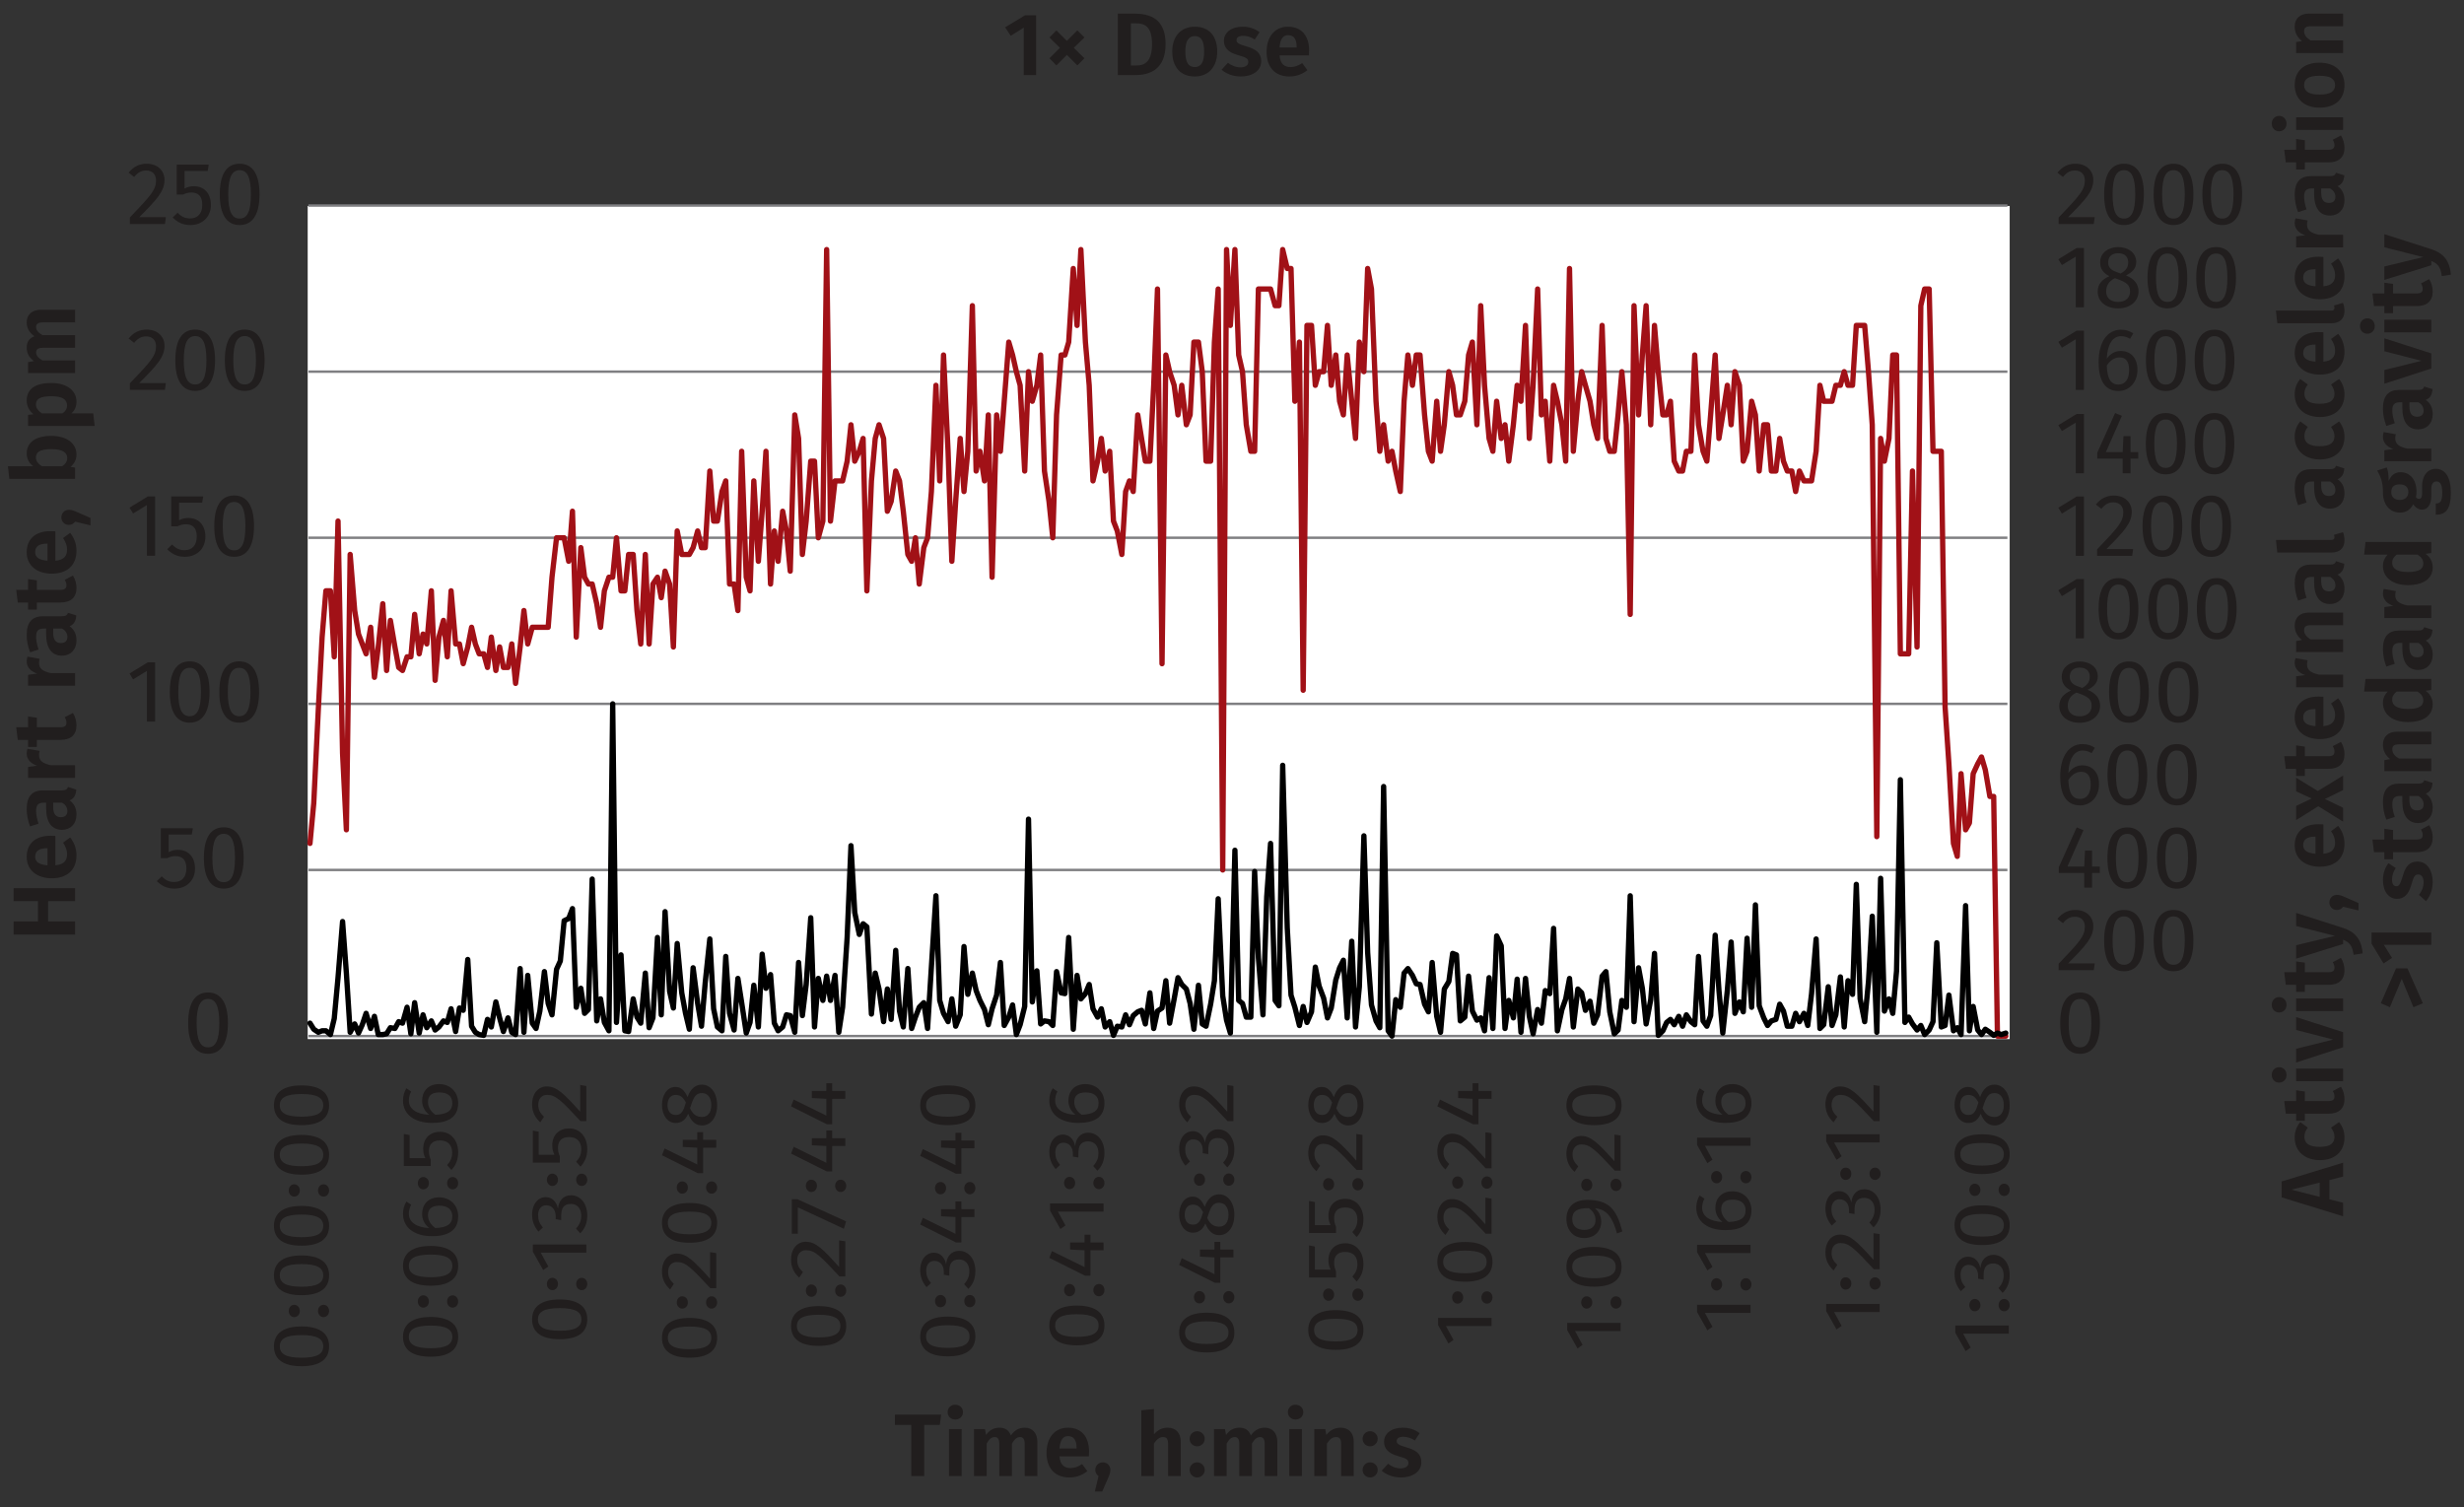 <?xml version="1.0" encoding="UTF-8" standalone="no"?>
<svg
   xmlns:dc="http://purl.org/dc/elements/1.1/"
   xmlns:cc="http://creativecommons.org/ns#"
   xmlns:rdf="http://www.w3.org/1999/02/22-rdf-syntax-ns#"
   xmlns:svg="http://www.w3.org/2000/svg"
   xmlns="http://www.w3.org/2000/svg"
   xmlns:xlink="http://www.w3.org/1999/xlink"
   width="249.869pt"
   height="152.868pt"
   viewBox="0 0 249.869 152.868"
   version="1.2"
   id="svg940">
  <rect x="0" y="0" width="249.869" height="152.868" fill="#333333" stroke="none"/>
  <defs
     id="defs211">
    <g
       id="g209">
      <symbol
         overflow="visible"
         id="glyph0-0">
        <path
           style="stroke:none;"
           d="M 4.891 -9.453 L 1.109 -9.453 L 1.109 3.156 L 4.891 3.156 Z M 4.406 -8.984 L 4.406 2.688 L 1.609 2.688 L 1.609 -8.984 Z M 2.922 -4.062 C 2.562 -4.062 2.078 -3.953 2.078 -3.703 C 2.078 -3.594 2.156 -3.5 2.297 -3.5 C 2.328 -3.5 2.359 -3.516 2.406 -3.531 C 2.562 -3.594 2.688 -3.625 2.875 -3.625 C 3.328 -3.625 3.422 -3.359 3.422 -3 C 3.422 -2.531 3.266 -2.344 2.609 -2.312 L 2.609 -1.562 C 2.609 -1.422 2.719 -1.344 2.828 -1.344 C 2.938 -1.344 3.062 -1.422 3.062 -1.562 L 3.062 -1.969 C 3.656 -2.047 3.922 -2.391 3.922 -3.031 C 3.922 -3.562 3.688 -4.062 2.922 -4.062 Z M 2.828 -1.078 C 2.656 -1.078 2.516 -0.938 2.516 -0.766 C 2.516 -0.578 2.656 -0.438 2.828 -0.438 C 3.016 -0.438 3.156 -0.578 3.156 -0.766 C 3.156 -0.938 3.016 -1.078 2.828 -1.078 Z M 2.828 -1.078 "
           id="path2" />
      </symbol>
      <symbol
         overflow="visible"
         id="glyph0-1">
        <path
           style="stroke:none;"
           d="M 2.516 -6.109 C 1.156 -6.109 0.5 -5 0.5 -3 C 0.5 -1.016 1.156 0.109 2.516 0.109 C 3.859 0.109 4.531 -1.016 4.531 -3 C 4.531 -5 3.859 -6.109 2.516 -6.109 Z M 2.516 -5.453 C 3.266 -5.453 3.656 -4.766 3.656 -3 C 3.656 -1.234 3.266 -0.547 2.516 -0.547 C 1.75 -0.547 1.359 -1.234 1.359 -3 C 1.359 -4.766 1.75 -5.453 2.516 -5.453 Z M 2.516 -5.453 "
           id="path5" />
      </symbol>
      <symbol
         overflow="visible"
         id="glyph0-2">
        <path
           style="stroke:none;"
           d="M 2.047 -6.109 C 1.297 -6.109 0.719 -5.812 0.219 -5.203 L 0.781 -4.766 C 1.172 -5.234 1.5 -5.422 2 -5.422 C 2.594 -5.422 3 -5.062 3 -4.422 C 3 -3.453 2.469 -2.875 0.344 -0.656 L 0.344 0 L 3.906 0 L 4 -0.688 L 1.297 -0.688 C 3.141 -2.531 3.859 -3.344 3.859 -4.469 C 3.859 -5.406 3.156 -6.109 2.047 -6.109 Z M 2.047 -6.109 "
           id="path8" />
      </symbol>
      <symbol
         overflow="visible"
         id="glyph0-3">
        <path
           style="stroke:none;"
           d="M 4.516 -2.141 L 3.734 -2.141 L 3.734 -3.766 L 3.016 -3.766 L 2.938 -2.141 L 1.234 -2.141 L 2.859 -5.828 L 2.172 -6.109 L 0.359 -2.078 L 0.359 -1.484 L 2.938 -1.484 L 2.938 0 L 3.734 0 L 3.734 -1.484 L 4.516 -1.484 Z M 4.516 -2.141 "
           id="path11" />
      </symbol>
      <symbol
         overflow="visible"
         id="glyph0-4">
        <path
           style="stroke:none;"
           d="M 2.766 -3.953 C 2.203 -3.953 1.719 -3.719 1.328 -3.172 C 1.375 -4.547 1.891 -5.453 2.766 -5.453 C 3.094 -5.453 3.406 -5.359 3.688 -5.188 L 4.016 -5.734 C 3.656 -5.969 3.266 -6.109 2.766 -6.109 C 1.344 -6.109 0.5 -4.797 0.5 -2.828 C 0.5 -1.094 1.047 0.109 2.516 0.109 C 3.578 0.109 4.438 -0.734 4.438 -2.047 C 4.438 -3.328 3.656 -3.953 2.766 -3.953 Z M 2.516 -0.547 C 1.719 -0.547 1.375 -1.156 1.328 -2.469 C 1.641 -2.969 2.094 -3.297 2.625 -3.297 C 3.188 -3.297 3.594 -2.969 3.594 -2.016 C 3.594 -1.141 3.234 -0.547 2.516 -0.547 Z M 2.516 -0.547 "
           id="path14" />
      </symbol>
      <symbol
         overflow="visible"
         id="glyph0-5">
        <path
           style="stroke:none;"
           d="M 3.281 -3.234 C 3.969 -3.578 4.312 -3.984 4.312 -4.594 C 4.312 -5.609 3.391 -6.109 2.484 -6.109 C 1.562 -6.109 0.656 -5.578 0.656 -4.562 C 0.656 -3.938 0.938 -3.484 1.594 -3.156 C 0.859 -2.828 0.406 -2.359 0.406 -1.594 C 0.406 -0.609 1.219 0.109 2.469 0.109 C 3.688 0.109 4.547 -0.609 4.547 -1.609 C 4.547 -2.359 4.109 -2.891 3.281 -3.234 Z M 2.484 -5.484 C 3.141 -5.484 3.5 -5.125 3.5 -4.562 C 3.5 -4.047 3.281 -3.734 2.734 -3.422 L 2.578 -3.484 C 1.891 -3.703 1.469 -3.938 1.469 -4.547 C 1.469 -5.156 1.859 -5.484 2.484 -5.484 Z M 2.469 -0.547 C 1.734 -0.547 1.266 -0.938 1.266 -1.594 C 1.266 -2.25 1.562 -2.656 2.156 -2.953 L 2.375 -2.875 C 3.344 -2.531 3.688 -2.25 3.688 -1.609 C 3.688 -0.969 3.234 -0.547 2.469 -0.547 Z M 2.469 -0.547 "
           id="path17" />
      </symbol>
      <symbol
         overflow="visible"
         id="glyph0-6">
        <path
           style="stroke:none;"
           d="M 2.906 -6.016 L 2.172 -6.016 L 0.312 -4.875 L 0.672 -4.281 L 2.078 -5.141 L 2.078 0 L 2.906 0 Z M 2.906 -6.016 "
           id="path20" />
      </symbol>
      <symbol
         overflow="visible"
         id="glyph0-7">
        <path
           style="stroke:none;"
           d="M 3.891 -6.016 L 0.641 -6.016 L 0.641 -2.984 L 1.281 -2.984 C 1.578 -3.125 1.812 -3.188 2.141 -3.188 C 2.766 -3.188 3.234 -2.875 3.234 -1.938 C 3.234 -1.062 2.766 -0.562 2 -0.562 C 1.484 -0.562 1.094 -0.75 0.734 -1.141 L 0.234 -0.656 C 0.703 -0.188 1.25 0.109 2.016 0.109 C 3.266 0.109 4.109 -0.734 4.109 -1.922 C 4.109 -3.125 3.406 -3.828 2.391 -3.828 C 2.062 -3.828 1.75 -3.766 1.438 -3.594 L 1.438 -5.375 L 3.781 -5.375 Z M 3.891 -6.016 "
           id="path23" />
      </symbol>
      <symbol
         overflow="visible"
         id="glyph1-0">
        <path
           style="stroke:none;"
           d="M -8.5 -4.891 L -8.5 -1.109 L 2.828 -1.109 L 2.828 -4.891 Z M -8.078 -4.406 L 2.406 -4.406 L 2.406 -1.609 L -8.078 -1.609 Z M -3.656 -2.922 C -3.656 -2.562 -3.547 -2.078 -3.328 -2.078 C -3.234 -2.078 -3.156 -2.156 -3.156 -2.297 C -3.156 -2.328 -3.156 -2.359 -3.172 -2.406 C -3.234 -2.562 -3.266 -2.688 -3.266 -2.875 C -3.266 -3.328 -3.016 -3.422 -2.703 -3.422 C -2.281 -3.422 -2.109 -3.266 -2.078 -2.609 L -1.406 -2.609 C -1.281 -2.609 -1.203 -2.719 -1.203 -2.828 C -1.203 -2.938 -1.281 -3.062 -1.406 -3.062 L -1.766 -3.062 C -1.844 -3.656 -2.156 -3.922 -2.719 -3.922 C -3.203 -3.922 -3.656 -3.688 -3.656 -2.922 Z M -0.969 -2.828 C -0.969 -2.656 -0.844 -2.516 -0.688 -2.516 C -0.516 -2.516 -0.391 -2.656 -0.391 -2.828 C -0.391 -3.016 -0.516 -3.156 -0.688 -3.156 C -0.844 -3.156 -0.969 -3.016 -0.969 -2.828 Z M -0.969 -2.828 "
           id="path26" />
      </symbol>
      <symbol
         overflow="visible"
         id="glyph1-1">
        <path
           style="stroke:none;"
           d="M -5.5 -2.516 C -5.5 -1.156 -4.5 -0.5 -2.703 -0.5 C -0.906 -0.5 0.094 -1.156 0.094 -2.516 C 0.094 -3.859 -0.906 -4.531 -2.703 -4.531 C -4.484 -4.531 -5.5 -3.859 -5.5 -2.516 Z M -4.906 -2.516 C -4.906 -3.266 -4.297 -3.656 -2.703 -3.656 C -1.109 -3.656 -0.5 -3.266 -0.5 -2.516 C -0.5 -1.75 -1.109 -1.359 -2.703 -1.359 C -4.297 -1.359 -4.906 -1.75 -4.906 -2.516 Z M -4.906 -2.516 "
           id="path29" />
      </symbol>
      <symbol
         overflow="visible"
         id="glyph1-2">
        <path
           style="stroke:none;"
           d="M -4 -1.078 C -4 -0.719 -3.75 -0.453 -3.453 -0.453 C -3.125 -0.453 -2.875 -0.719 -2.875 -1.078 C -2.875 -1.438 -3.125 -1.703 -3.453 -1.703 C -3.75 -1.703 -4 -1.438 -4 -1.078 Z M -1.031 -1.078 C -1.031 -0.719 -0.781 -0.453 -0.469 -0.453 C -0.156 -0.453 0.094 -0.719 0.094 -1.078 C 0.094 -1.438 -0.156 -1.703 -0.469 -1.703 C -0.781 -1.703 -1.031 -1.438 -1.031 -1.078 Z M -1.031 -1.078 "
           id="path32" />
      </symbol>
      <symbol
         overflow="visible"
         id="glyph1-3">
        <path
           style="stroke:none;"
           d="M -3.562 -2.766 C -3.562 -2.203 -3.344 -1.719 -2.844 -1.328 C -4.094 -1.375 -4.906 -1.891 -4.906 -2.766 C -4.906 -3.094 -4.828 -3.406 -4.672 -3.688 L -5.156 -4.016 C -5.375 -3.656 -5.5 -3.266 -5.5 -2.766 C -5.5 -1.344 -4.312 -0.5 -2.547 -0.5 C -0.984 -0.5 0.094 -1.047 0.094 -2.516 C 0.094 -3.578 -0.656 -4.438 -1.844 -4.438 C -3 -4.438 -3.562 -3.656 -3.562 -2.766 Z M -0.5 -2.516 C -0.5 -1.719 -1.047 -1.375 -2.219 -1.328 C -2.672 -1.641 -2.969 -2.094 -2.969 -2.625 C -2.969 -3.188 -2.672 -3.594 -1.812 -3.594 C -1.016 -3.594 -0.5 -3.234 -0.5 -2.516 Z M -0.5 -2.516 "
           id="path35" />
      </symbol>
      <symbol
         overflow="visible"
         id="glyph1-4">
        <path
           style="stroke:none;"
           d="M -5.422 -3.891 L -5.422 -0.641 L -2.688 -0.641 L -2.688 -1.281 C -2.812 -1.578 -2.875 -1.812 -2.875 -2.141 C -2.875 -2.766 -2.578 -3.234 -1.75 -3.234 C -0.953 -3.234 -0.516 -2.766 -0.516 -2 C -0.516 -1.484 -0.688 -1.094 -1.031 -0.734 L -0.594 -0.234 C -0.156 -0.703 0.094 -1.25 0.094 -2.016 C 0.094 -3.266 -0.656 -4.109 -1.734 -4.109 C -2.812 -4.109 -3.453 -3.406 -3.453 -2.391 C -3.453 -2.062 -3.391 -1.75 -3.234 -1.438 L -4.828 -1.438 L -4.828 -3.781 Z M -5.422 -3.891 "
           id="path38" />
      </symbol>
      <symbol
         overflow="visible"
         id="glyph1-5">
        <path
           style="stroke:none;"
           d="M -5.422 -2.906 L -5.422 -2.172 L -4.375 -0.312 L -3.859 -0.672 L -4.625 -2.078 L 0 -2.078 L 0 -2.906 Z M -5.422 -2.906 "
           id="path41" />
      </symbol>
      <symbol
         overflow="visible"
         id="glyph1-6">
        <path
           style="stroke:none;"
           d="M -5.5 -2.031 C -5.5 -1.375 -5.281 -0.812 -4.859 -0.312 L -4.406 -0.734 C -4.75 -1.141 -4.891 -1.5 -4.891 -1.984 C -4.891 -2.578 -4.578 -2.984 -4.078 -2.984 C -3.438 -2.984 -3.109 -2.484 -3.109 -1.891 L -3.109 -1.578 L -2.547 -1.484 L -2.547 -1.938 C -2.547 -2.656 -2.312 -3.125 -1.562 -3.125 C -0.938 -3.125 -0.516 -2.672 -0.516 -1.922 C -0.516 -1.438 -0.672 -1.031 -1.047 -0.625 L -0.625 -0.141 C -0.141 -0.594 0.094 -1.219 0.094 -1.938 C 0.094 -3.188 -0.609 -4 -1.562 -4 C -2.375 -4 -2.812 -3.391 -2.875 -2.641 C -3.016 -3.312 -3.438 -3.812 -4.125 -3.812 C -4.844 -3.812 -5.5 -3.172 -5.5 -2.031 Z M -5.5 -2.031 "
           id="path44" />
      </symbol>
      <symbol
         overflow="visible"
         id="glyph1-7">
        <path
           style="stroke:none;"
           d="M -5.5 -2.047 C -5.5 -1.297 -5.219 -0.719 -4.672 -0.219 L -4.297 -0.781 C -4.703 -1.172 -4.875 -1.5 -4.875 -2 C -4.875 -2.594 -4.547 -3 -3.984 -3 C -3.094 -3 -2.578 -2.469 -0.594 -0.344 L 0 -0.344 L 0 -3.906 L -0.625 -4 L -0.625 -1.297 C -2.281 -3.141 -3 -3.859 -4.016 -3.859 C -4.859 -3.859 -5.5 -3.156 -5.5 -2.047 Z M -5.5 -2.047 "
           id="path47" />
      </symbol>
      <symbol
         overflow="visible"
         id="glyph1-8">
        <path
           style="stroke:none;"
           d="M -1.922 -4.516 L -1.922 -3.734 L -3.391 -3.734 L -3.391 -3.016 L -1.922 -2.938 L -1.922 -1.234 L -5.234 -2.859 L -5.5 -2.172 L -1.875 -0.359 L -1.328 -0.359 L -1.328 -2.938 L 0 -2.938 L 0 -3.734 L -1.328 -3.734 L -1.328 -4.516 Z M -1.922 -4.516 "
           id="path50" />
      </symbol>
      <symbol
         overflow="visible"
         id="glyph1-9">
        <path
           style="stroke:none;"
           d="M -2.906 -3.281 C -3.219 -3.969 -3.578 -4.312 -4.125 -4.312 C -5.047 -4.312 -5.5 -3.391 -5.5 -2.484 C -5.5 -1.562 -5.016 -0.656 -4.109 -0.656 C -3.547 -0.656 -3.125 -0.938 -2.844 -1.594 C -2.547 -0.859 -2.125 -0.406 -1.438 -0.406 C -0.547 -0.406 0.094 -1.219 0.094 -2.469 C 0.094 -3.688 -0.547 -4.547 -1.453 -4.547 C -2.125 -4.547 -2.609 -4.109 -2.906 -3.281 Z M -4.938 -2.484 C -4.938 -3.141 -4.609 -3.5 -4.109 -3.5 C -3.641 -3.5 -3.359 -3.281 -3.078 -2.734 L -3.125 -2.578 C -3.328 -1.891 -3.531 -1.469 -4.094 -1.469 C -4.641 -1.469 -4.938 -1.859 -4.938 -2.484 Z M -0.5 -2.469 C -0.5 -1.734 -0.844 -1.266 -1.438 -1.266 C -2.031 -1.266 -2.391 -1.562 -2.656 -2.156 L -2.578 -2.375 C -2.281 -3.344 -2.031 -3.688 -1.438 -3.688 C -0.875 -3.688 -0.5 -3.234 -0.5 -2.469 Z M -0.5 -2.469 "
           id="path53" />
      </symbol>
      <symbol
         overflow="visible"
         id="glyph1-10">
        <path
           style="stroke:none;"
           d="M -5.422 -3.719 L -5.422 -0.219 L -4.812 -0.219 L -4.812 -2.891 L -0.141 -0.719 L 0.078 -1.469 L -4.859 -3.719 Z M -5.422 -3.719 "
           id="path56" />
      </symbol>
      <symbol
         overflow="visible"
         id="glyph1-11">
        <path
           style="stroke:none;"
           d="M -5.5 -2.328 C -5.5 -1.281 -4.844 -0.406 -3.703 -0.406 C -2.625 -0.406 -1.969 -1.141 -1.969 -2.062 C -1.969 -2.688 -2.25 -3.156 -2.609 -3.422 C -1.391 -3.359 -0.766 -2.391 -0.375 -0.875 L 0.172 -1.078 C -0.391 -3.281 -1.156 -4.281 -3.391 -4.281 C -4.656 -4.281 -5.5 -3.625 -5.5 -2.328 Z M -2.547 -2.234 C -2.547 -1.656 -2.906 -1.234 -3.688 -1.234 C -4.469 -1.234 -4.906 -1.641 -4.906 -2.344 C -4.906 -3.094 -4.438 -3.469 -3.219 -3.438 C -2.812 -3.141 -2.547 -2.75 -2.547 -2.234 Z M -2.547 -2.234 "
           id="path59" />
      </symbol>
      <symbol
         overflow="visible"
         id="glyph2-0">
        <path
           style="stroke:none;"
           d="M -9.453 -4.891 L -9.453 -1.109 L 3.156 -1.109 L 3.156 -4.891 Z M -8.984 -4.406 L 2.688 -4.406 L 2.688 -1.609 L -8.984 -1.609 Z M -4.062 -2.922 C -4.062 -2.562 -3.953 -2.078 -3.703 -2.078 C -3.594 -2.078 -3.5 -2.156 -3.5 -2.297 C -3.5 -2.328 -3.516 -2.359 -3.531 -2.406 C -3.594 -2.562 -3.625 -2.688 -3.625 -2.875 C -3.625 -3.328 -3.359 -3.422 -3 -3.422 C -2.531 -3.422 -2.344 -3.266 -2.312 -2.609 L -1.562 -2.609 C -1.422 -2.609 -1.344 -2.719 -1.344 -2.828 C -1.344 -2.938 -1.422 -3.062 -1.562 -3.062 L -1.969 -3.062 C -2.047 -3.656 -2.391 -3.922 -3.031 -3.922 C -3.562 -3.922 -4.062 -3.688 -4.062 -2.922 Z M -1.078 -2.828 C -1.078 -2.656 -0.938 -2.516 -0.766 -2.516 C -0.578 -2.516 -0.438 -2.656 -0.438 -2.828 C -0.438 -3.016 -0.578 -3.156 -0.766 -3.156 C -0.938 -3.156 -1.078 -3.016 -1.078 -2.828 Z M -1.078 -2.828 "
           id="path62" />
      </symbol>
      <symbol
         overflow="visible"
         id="glyph2-1">
        <path
           style="stroke:none;"
           d=""
           id="path65" />
      </symbol>
      <symbol
         overflow="visible"
         id="glyph2-2">
        <path
           style="stroke:none;"
           d="M 0 -3.953 L 0 -5.359 L -6.234 -3.453 L -6.234 -1.844 L 0 0.078 L 0 -1.297 L -1.391 -1.641 L -1.391 -3.594 Z M -2.375 -1.891 L -5.25 -2.625 L -2.375 -3.344 Z M -2.375 -1.891 "
           id="path68" />
      </symbol>
      <symbol
         overflow="visible"
         id="glyph2-3">
        <path
           style="stroke:none;"
           d="M -4.906 -2.625 C -4.906 -1.219 -3.859 -0.344 -2.344 -0.344 C -0.828 -0.344 0.141 -1.219 0.141 -2.641 C 0.141 -3.266 -0.062 -3.766 -0.406 -4.203 L -1.219 -3.641 C -0.984 -3.297 -0.875 -3.047 -0.875 -2.703 C -0.875 -2.094 -1.25 -1.688 -2.359 -1.688 C -3.469 -1.688 -3.922 -2.062 -3.922 -2.703 C -3.922 -3.062 -3.812 -3.344 -3.578 -3.641 L -4.344 -4.203 C -4.719 -3.75 -4.906 -3.266 -4.906 -2.625 Z M -4.906 -2.625 "
           id="path71" />
      </symbol>
      <symbol
         overflow="visible"
         id="glyph2-4">
        <path
           style="stroke:none;"
           d="M -1.047 -3.047 C -0.922 -2.844 -0.875 -2.672 -0.875 -2.5 C -0.875 -2.172 -1.047 -2.031 -1.516 -2.031 L -3.875 -2.031 L -3.875 -3 L -4.766 -3.125 L -4.766 -2.031 L -5.969 -2.031 L -5.812 -0.75 L -4.766 -0.75 L -4.766 -0.031 L -3.875 -0.031 L -3.875 -0.75 L -1.5 -0.75 C -0.438 -0.75 0.141 -1.25 0.141 -2.234 C 0.141 -2.656 0.016 -3.125 -0.219 -3.484 Z M -1.047 -3.047 "
           id="path74" />
      </symbol>
      <symbol
         overflow="visible"
         id="glyph2-5">
        <path
           style="stroke:none;"
           d="M -7.234 -1.266 C -7.234 -0.797 -6.906 -0.484 -6.484 -0.484 C -6.062 -0.484 -5.734 -0.797 -5.734 -1.266 C -5.734 -1.719 -6.062 -2.047 -6.484 -2.047 C -6.906 -2.047 -7.234 -1.719 -7.234 -1.266 Z M -4.766 -1.906 L -4.766 -0.625 L 0 -0.625 L 0 -1.906 Z M -4.766 -1.906 "
           id="path77" />
      </symbol>
      <symbol
         overflow="visible"
         id="glyph2-6">
        <path
           style="stroke:none;"
           d="M -4.766 -4.594 L -4.766 -3.281 L -1 -2.312 L -4.766 -1.375 L -4.766 0.016 L 0 -1.531 L 0 -3.062 Z M -4.766 -4.594 "
           id="path80" />
      </symbol>
      <symbol
         overflow="visible"
         id="glyph2-7">
        <path
           style="stroke:none;"
           d="M -4.766 -4.625 L -4.766 -3.297 L -0.828 -2.297 L -4.766 -1.344 L -4.766 0.016 L 0 -1.469 L 0 -1.906 C 0.641 -1.641 0.938 -1.328 1.062 -0.375 L 1.984 -0.516 C 1.875 -1.969 1.172 -2.719 0.016 -3.094 Z M -4.766 -4.625 "
           id="path83" />
      </symbol>
      <symbol
         overflow="visible"
         id="glyph2-8">
        <path
           style="stroke:none;"
           d="M -1.391 -1.078 C -1.391 -0.641 -1.062 -0.312 -0.625 -0.312 C -0.375 -0.312 -0.141 -0.438 0 -0.641 L 1.562 -0.266 L 1.562 -1.016 L 0.25 -1.594 C -0.141 -1.766 -0.375 -1.844 -0.625 -1.844 C -1.062 -1.844 -1.391 -1.516 -1.391 -1.078 Z M -1.391 -1.078 "
           id="path86" />
      </symbol>
      <symbol
         overflow="visible"
         id="glyph2-9">
        <path
           style="stroke:none;"
           d="M -2.5 -4.656 C -4.016 -4.656 -4.906 -3.859 -4.906 -2.516 C -4.906 -1.109 -3.797 -0.344 -2.359 -0.344 C -0.859 -0.344 0.141 -1.141 0.141 -2.672 C 0.141 -3.422 -0.125 -4.016 -0.5 -4.484 L -1.219 -3.953 C -0.938 -3.531 -0.812 -3.188 -0.812 -2.797 C -0.812 -2.172 -1.078 -1.75 -2 -1.656 L -2 -4.641 C -2.141 -4.641 -2.328 -4.656 -2.5 -4.656 Z M -2.797 -3.391 L -2.797 -1.656 C -3.703 -1.734 -4.047 -2.031 -4.047 -2.531 C -4.047 -3.156 -3.578 -3.391 -2.859 -3.391 Z M -2.797 -3.391 "
           id="path89" />
      </symbol>
      <symbol
         overflow="visible"
         id="glyph2-10">
        <path
           style="stroke:none;"
           d="M -2.562 -3.047 L -4.766 -4.391 L -4.766 -3.016 L -3.188 -2.281 L -4.766 -1.531 L -4.766 -0.094 L -2.516 -1.5 L 0 0.062 L 0 -1.344 L -1.844 -2.234 L 0 -3.141 L 0 -4.609 Z M -2.562 -3.047 "
           id="path92" />
      </symbol>
      <symbol
         overflow="visible"
         id="glyph2-11">
        <path
           style="stroke:none;"
           d="M -4.906 -3.094 C -4.906 -2.531 -4.516 -2.078 -3.844 -1.859 L -4.766 -1.734 L -4.766 -0.625 L 0 -0.625 L 0 -1.906 L -2.453 -1.906 C -3.234 -2.078 -3.656 -2.344 -3.656 -2.938 C -3.656 -3.094 -3.641 -3.219 -3.594 -3.359 L -4.828 -3.578 C -4.875 -3.406 -4.906 -3.266 -4.906 -3.094 Z M -4.906 -3.094 "
           id="path95" />
      </symbol>
      <symbol
         overflow="visible"
         id="glyph2-12">
        <path
           style="stroke:none;"
           d="M -4.906 -3.297 C -4.906 -2.688 -4.641 -2.219 -4.172 -1.844 L -4.766 -1.734 L -4.766 -0.625 L 0 -0.625 L 0 -1.906 L -3.297 -1.906 C -3.719 -2.172 -3.953 -2.453 -3.953 -2.828 C -3.953 -3.156 -3.812 -3.344 -3.266 -3.344 L 0 -3.344 L 0 -4.625 L -3.469 -4.625 C -4.375 -4.625 -4.906 -4.125 -4.906 -3.297 Z M -4.906 -3.297 "
           id="path98" />
      </symbol>
      <symbol
         overflow="visible"
         id="glyph2-13">
        <path
           style="stroke:none;"
           d="M -1.328 -4.281 L -3.25 -4.281 C -4.328 -4.281 -4.906 -3.703 -4.906 -2.391 C -4.906 -1.844 -4.797 -1.219 -4.562 -0.625 L -3.703 -0.906 C -3.875 -1.391 -3.953 -1.859 -3.953 -2.172 C -3.953 -2.766 -3.766 -3.031 -3.172 -3.031 L -2.938 -3.031 L -2.938 -2.469 C -2.938 -1.062 -2.375 -0.281 -1.328 -0.281 C -0.469 -0.281 0.141 -0.875 0.141 -1.828 C 0.141 -2.391 -0.047 -2.922 -0.562 -3.266 C -0.094 -3.453 0.078 -3.812 0.125 -4.359 L -0.719 -4.625 C -0.797 -4.391 -0.938 -4.281 -1.328 -4.281 Z M -0.781 -2.172 C -0.781 -1.781 -1.016 -1.562 -1.438 -1.562 C -1.969 -1.562 -2.219 -1.906 -2.219 -2.594 L -2.219 -3.031 L -1.312 -3.031 C -0.969 -2.828 -0.781 -2.547 -0.781 -2.172 Z M -0.781 -2.172 "
           id="path101" />
      </symbol>
      <symbol
         overflow="visible"
         id="glyph2-14">
        <path
           style="stroke:none;"
           d="M 0.141 -1.812 C 0.141 -2.141 0.078 -2.438 -0.016 -2.641 L -0.922 -2.375 C -0.891 -2.297 -0.875 -2.219 -0.875 -2.125 C -0.875 -1.938 -0.984 -1.859 -1.188 -1.859 L -6.812 -1.859 L -6.672 -0.578 L -1.156 -0.578 C -0.328 -0.578 0.141 -1.047 0.141 -1.812 Z M 0.141 -1.812 "
           id="path104" />
      </symbol>
      <symbol
         overflow="visible"
         id="glyph2-15">
        <path
           style="stroke:none;"
           d="M -4.906 -2.641 C -4.906 -1.203 -3.906 -0.344 -2.391 -0.344 C -0.797 -0.344 0.141 -1.203 0.141 -2.625 C 0.141 -4.062 -0.875 -4.906 -2.391 -4.906 C -3.969 -4.906 -4.906 -4.062 -4.906 -2.641 Z M -3.953 -2.641 C -3.953 -3.266 -3.484 -3.578 -2.391 -3.578 C -1.297 -3.578 -0.812 -3.266 -0.812 -2.625 C -0.812 -2 -1.281 -1.672 -2.391 -1.672 C -3.469 -1.672 -3.953 -2 -3.953 -2.641 Z M -3.953 -2.641 "
           id="path107" />
      </symbol>
      <symbol
         overflow="visible"
         id="glyph2-16">
        <path
           style="stroke:none;"
           d="M -5.125 -0.75 L -4.203 -0.344 L -3 -3.219 L -1.812 -0.344 L -0.859 -0.75 L -2.422 -4.281 L -3.578 -4.281 Z M -5.125 -0.75 "
           id="path110" />
      </symbol>
      <symbol
         overflow="visible"
         id="glyph2-17">
        <path
           style="stroke:none;"
           d="M -6.062 -3.297 L -6.062 -2.172 L -4.844 -0.156 L -3.984 -0.719 L -4.812 -2.047 L 0 -2.047 L 0 -3.297 Z M -6.062 -3.297 "
           id="path113" />
      </symbol>
      <symbol
         overflow="visible"
         id="glyph2-18">
        <path
           style="stroke:none;"
           d="M -4.906 -2.219 C -4.906 -1.062 -4.297 -0.328 -3.484 -0.328 C -2.766 -0.328 -2.297 -0.781 -2.031 -1.734 C -1.781 -2.625 -1.672 -2.797 -1.312 -2.797 C -0.984 -2.797 -0.781 -2.484 -0.781 -2 C -0.781 -1.531 -0.969 -1.094 -1.25 -0.734 L -0.547 -0.094 C -0.141 -0.547 0.141 -1.219 0.141 -2.047 C 0.141 -3.172 -0.406 -4.109 -1.406 -4.109 C -2.25 -4.109 -2.641 -3.562 -2.906 -2.609 C -3.156 -1.766 -3.281 -1.609 -3.562 -1.609 C -3.812 -1.609 -3.984 -1.844 -3.984 -2.266 C -3.984 -2.688 -3.859 -3.062 -3.609 -3.453 L -4.344 -3.938 C -4.703 -3.484 -4.906 -2.906 -4.906 -2.219 Z M -4.906 -2.219 "
           id="path116" />
      </symbol>
      <symbol
         overflow="visible"
         id="glyph2-19">
        <path
           style="stroke:none;"
           d="M -6.812 -3.484 L -4.422 -3.484 C -4.719 -3.188 -4.906 -2.797 -4.906 -2.344 C -4.906 -1.125 -3.859 -0.391 -2.391 -0.391 C -0.859 -0.391 0.141 -1 0.141 -2.203 C 0.141 -2.828 -0.172 -3.281 -0.578 -3.562 L 0 -3.641 L 0 -4.766 L -6.672 -4.766 Z M -0.812 -2.578 C -0.812 -2.062 -1.188 -1.719 -2.391 -1.719 C -3.5 -1.719 -3.969 -2.094 -3.969 -2.656 C -3.969 -3 -3.797 -3.25 -3.516 -3.484 L -1.391 -3.484 C -1.016 -3.234 -0.812 -2.969 -0.812 -2.578 Z M -0.812 -2.578 "
           id="path119" />
      </symbol>
      <symbol
         overflow="visible"
         id="glyph2-20">
        <path
           style="stroke:none;"
           d="M -5.484 -4.578 C -5.172 -4 -4.891 -3.453 -4.906 -2.344 C -4.906 -1.156 -4.234 -0.312 -3.188 -0.312 C -2.578 -0.312 -2.156 -0.562 -1.828 -1.156 C -1.609 -0.812 -1.281 -0.609 -0.938 -0.609 C -0.438 -0.609 0 -1.016 0 -2.016 L 0 -2.719 C 0 -3.219 0.203 -3.469 0.516 -3.469 C 0.859 -3.469 1.109 -3.234 1.109 -2.344 C 1.109 -1.438 0.906 -1.234 0.453 -1.234 L 0.453 -0.094 C 1.406 -0.094 1.984 -0.578 1.984 -2.328 C 1.984 -3.922 1.391 -4.75 0.438 -4.75 C -0.359 -4.75 -0.938 -4.062 -0.938 -2.984 L -0.938 -2.25 C -0.938 -1.781 -1.094 -1.703 -1.25 -1.703 C -1.375 -1.703 -1.5 -1.766 -1.562 -1.875 C -1.516 -2.047 -1.5 -2.234 -1.5 -2.438 C -1.5 -3.656 -2.172 -4.406 -3.109 -4.406 C -3.703 -4.406 -4.062 -4.109 -4.328 -3.516 C -4.328 -4.094 -4.375 -4.547 -4.516 -4.891 Z M -4.062 -2.375 C -4.062 -2.906 -3.781 -3.172 -3.219 -3.172 C -2.641 -3.172 -2.328 -2.891 -2.328 -2.391 C -2.328 -1.906 -2.656 -1.594 -3.203 -1.594 C -3.719 -1.594 -4.062 -1.891 -4.062 -2.375 Z M -4.062 -2.375 "
           id="path122" />
      </symbol>
      <symbol
         overflow="visible"
         id="glyph3-0">
        <path
           style="stroke:none;"
           d="M -9.453 -4.891 L -9.453 -1.109 L 3.156 -1.109 L 3.156 -4.891 Z M -8.984 -4.406 L 2.688 -4.406 L 2.688 -1.609 L -8.984 -1.609 Z M -4.062 -2.922 C -4.062 -2.562 -3.953 -2.078 -3.703 -2.078 C -3.594 -2.078 -3.5 -2.156 -3.5 -2.297 C -3.5 -2.328 -3.516 -2.359 -3.531 -2.406 C -3.594 -2.562 -3.625 -2.688 -3.625 -2.875 C -3.625 -3.328 -3.359 -3.422 -3 -3.422 C -2.531 -3.422 -2.344 -3.266 -2.312 -2.609 L -1.562 -2.609 C -1.422 -2.609 -1.344 -2.719 -1.344 -2.828 C -1.344 -2.938 -1.422 -3.062 -1.562 -3.062 L -1.969 -3.062 C -2.047 -3.656 -2.391 -3.922 -3.031 -3.922 C -3.562 -3.922 -4.062 -3.688 -4.062 -2.922 Z M -1.078 -2.828 C -1.078 -2.656 -0.938 -2.516 -0.766 -2.516 C -0.578 -2.516 -0.438 -2.656 -0.438 -2.828 C -0.438 -3.016 -0.578 -3.156 -0.766 -3.156 C -0.938 -3.156 -1.078 -3.016 -1.078 -2.828 Z M -1.078 -2.828 "
           id="path125" />
      </symbol>
      <symbol
         overflow="visible"
         id="glyph3-1">
        <path
           style="stroke:none;"
           d=""
           id="path128" />
      </symbol>
      <symbol
         overflow="visible"
         id="glyph4-0">
        <path
           style="stroke:none;"
           d="M 4.891 -9.453 L 1.109 -9.453 L 1.109 3.156 L 4.891 3.156 Z M 4.406 -8.984 L 4.406 2.688 L 1.609 2.688 L 1.609 -8.984 Z M 2.922 -4.062 C 2.562 -4.062 2.078 -3.953 2.078 -3.703 C 2.078 -3.594 2.156 -3.5 2.297 -3.5 C 2.328 -3.5 2.359 -3.516 2.406 -3.531 C 2.562 -3.594 2.688 -3.625 2.875 -3.625 C 3.328 -3.625 3.422 -3.359 3.422 -3 C 3.422 -2.531 3.266 -2.344 2.609 -2.312 L 2.609 -1.562 C 2.609 -1.422 2.719 -1.344 2.828 -1.344 C 2.938 -1.344 3.062 -1.422 3.062 -1.562 L 3.062 -1.969 C 3.656 -2.047 3.922 -2.391 3.922 -3.031 C 3.922 -3.562 3.688 -4.062 2.922 -4.062 Z M 2.828 -1.078 C 2.656 -1.078 2.516 -0.938 2.516 -0.766 C 2.516 -0.578 2.656 -0.438 2.828 -0.438 C 3.016 -0.438 3.156 -0.578 3.156 -0.766 C 3.156 -0.938 3.016 -1.078 2.828 -1.078 Z M 2.828 -1.078 "
           id="path131" />
      </symbol>
      <symbol
         overflow="visible"
         id="glyph4-1">
        <path
           style="stroke:none;"
           d="M 3.297 -6.062 L 2.172 -6.062 L 0.156 -4.844 L 0.719 -3.984 L 2.047 -4.812 L 2.047 0 L 3.297 0 Z M 3.297 -6.062 "
           id="path134" />
      </symbol>
      <symbol
         overflow="visible"
         id="glyph4-2">
        <path
           style="stroke:none;"
           d="M 3.375 -4.531 L 2.312 -3.469 L 1.25 -4.531 L 0.547 -3.812 L 1.609 -2.766 L 0.547 -1.703 L 1.25 -0.984 L 2.312 -2.047 L 3.375 -0.984 L 4.094 -1.703 L 3.016 -2.766 L 4.094 -3.812 Z M 3.375 -4.531 "
           id="path137" />
      </symbol>
      <symbol
         overflow="visible"
         id="glyph4-3">
        <path
           style="stroke:none;"
           d=""
           id="path140" />
      </symbol>
      <symbol
         overflow="visible"
         id="glyph4-4">
        <path
           style="stroke:none;"
           d="M 2.281 -6.234 L 0.656 -6.234 L 0.656 0 L 2.438 0 C 3.969 0 5.5 -0.625 5.5 -3.141 C 5.5 -5.719 3.938 -6.234 2.281 -6.234 Z M 2.5 -5.25 C 3.391 -5.25 4.125 -4.922 4.125 -3.141 C 4.125 -1.391 3.422 -0.969 2.516 -0.969 L 1.984 -0.969 L 1.984 -5.25 Z M 2.5 -5.25 "
           id="path143" />
      </symbol>
      <symbol
         overflow="visible"
         id="glyph4-5">
        <path
           style="stroke:none;"
           d="M 2.641 -4.906 C 1.203 -4.906 0.344 -3.906 0.344 -2.391 C 0.344 -0.797 1.203 0.141 2.625 0.141 C 4.062 0.141 4.906 -0.875 4.906 -2.391 C 4.906 -3.969 4.062 -4.906 2.641 -4.906 Z M 2.641 -3.953 C 3.266 -3.953 3.578 -3.484 3.578 -2.391 C 3.578 -1.297 3.266 -0.812 2.625 -0.812 C 2 -0.812 1.672 -1.281 1.672 -2.391 C 1.672 -3.469 2 -3.953 2.641 -3.953 Z M 2.641 -3.953 "
           id="path146" />
      </symbol>
      <symbol
         overflow="visible"
         id="glyph4-6">
        <path
           style="stroke:none;"
           d="M 2.219 -4.906 C 1.062 -4.906 0.328 -4.297 0.328 -3.484 C 0.328 -2.766 0.781 -2.297 1.734 -2.031 C 2.625 -1.781 2.797 -1.672 2.797 -1.312 C 2.797 -0.984 2.484 -0.781 2 -0.781 C 1.531 -0.781 1.094 -0.969 0.734 -1.25 L 0.094 -0.547 C 0.547 -0.141 1.219 0.141 2.047 0.141 C 3.172 0.141 4.109 -0.406 4.109 -1.406 C 4.109 -2.25 3.562 -2.641 2.609 -2.906 C 1.766 -3.156 1.609 -3.281 1.609 -3.562 C 1.609 -3.812 1.844 -3.984 2.266 -3.984 C 2.688 -3.984 3.062 -3.859 3.453 -3.609 L 3.938 -4.344 C 3.484 -4.703 2.906 -4.906 2.219 -4.906 Z M 2.219 -4.906 "
           id="path149" />
      </symbol>
      <symbol
         overflow="visible"
         id="glyph4-7">
        <path
           style="stroke:none;"
           d="M 4.656 -2.5 C 4.656 -4.016 3.859 -4.906 2.516 -4.906 C 1.109 -4.906 0.344 -3.797 0.344 -2.359 C 0.344 -0.859 1.141 0.141 2.672 0.141 C 3.422 0.141 4.016 -0.125 4.484 -0.5 L 3.953 -1.219 C 3.531 -0.938 3.188 -0.812 2.797 -0.812 C 2.172 -0.812 1.75 -1.078 1.656 -2 L 4.641 -2 C 4.641 -2.141 4.656 -2.328 4.656 -2.5 Z M 3.391 -2.797 L 1.656 -2.797 C 1.734 -3.703 2.031 -4.047 2.531 -4.047 C 3.156 -4.047 3.391 -3.578 3.391 -2.859 Z M 3.391 -2.797 "
           id="path152" />
      </symbol>
      <symbol
         overflow="visible"
         id="glyph4-8">
        <path
           style="stroke:none;"
           d="M 4.781 -6.234 L 0.094 -6.234 L 0.094 -5.188 L 1.75 -5.188 L 1.75 0 L 3.062 0 L 3.062 -5.188 L 4.641 -5.188 Z M 4.781 -6.234 "
           id="path155" />
      </symbol>
      <symbol
         overflow="visible"
         id="glyph4-9">
        <path
           style="stroke:none;"
           d="M 1.266 -7.234 C 0.797 -7.234 0.484 -6.906 0.484 -6.484 C 0.484 -6.062 0.797 -5.734 1.266 -5.734 C 1.719 -5.734 2.047 -6.062 2.047 -6.484 C 2.047 -6.906 1.719 -7.234 1.266 -7.234 Z M 1.906 -4.766 L 0.625 -4.766 L 0.625 0 L 1.906 0 Z M 1.906 -4.766 "
           id="path158" />
      </symbol>
      <symbol
         overflow="visible"
         id="glyph4-10">
        <path
           style="stroke:none;"
           d="M 5.781 -4.906 C 5.172 -4.906 4.734 -4.641 4.359 -4.125 C 4.172 -4.641 3.766 -4.906 3.219 -4.906 C 2.625 -4.906 2.188 -4.656 1.844 -4.172 L 1.734 -4.766 L 0.625 -4.766 L 0.625 0 L 1.906 0 L 1.906 -3.297 C 2.141 -3.719 2.375 -3.953 2.734 -3.953 C 2.984 -3.953 3.188 -3.812 3.188 -3.266 L 3.188 0 L 4.469 0 L 4.469 -3.297 C 4.719 -3.719 4.953 -3.953 5.297 -3.953 C 5.547 -3.953 5.766 -3.812 5.766 -3.266 L 5.766 0 L 7.047 0 L 7.047 -3.469 C 7.047 -4.375 6.531 -4.906 5.781 -4.906 Z M 5.781 -4.906 "
           id="path161" />
      </symbol>
      <symbol
         overflow="visible"
         id="glyph4-11">
        <path
           style="stroke:none;"
           d="M 1.078 -1.391 C 0.641 -1.391 0.312 -1.062 0.312 -0.625 C 0.312 -0.375 0.438 -0.141 0.641 0 L 0.266 1.562 L 1.016 1.562 L 1.594 0.25 C 1.766 -0.141 1.844 -0.375 1.844 -0.625 C 1.844 -1.062 1.516 -1.391 1.078 -1.391 Z M 1.078 -1.391 "
           id="path164" />
      </symbol>
      <symbol
         overflow="visible"
         id="glyph4-12">
        <path
           style="stroke:none;"
           d="M 3.297 -4.906 C 2.734 -4.906 2.281 -4.672 1.906 -4.234 L 1.906 -6.797 L 0.625 -6.672 L 0.625 0 L 1.906 0 L 1.906 -3.297 C 2.172 -3.719 2.469 -3.953 2.828 -3.953 C 3.141 -3.953 3.344 -3.812 3.344 -3.266 L 3.344 0 L 4.625 0 L 4.625 -3.469 C 4.625 -4.375 4.125 -4.906 3.297 -4.906 Z M 3.297 -4.906 "
           id="path167" />
      </symbol>
      <symbol
         overflow="visible"
         id="glyph4-13">
        <path
           style="stroke:none;"
           d="M 1.078 -4.547 C 0.641 -4.547 0.312 -4.203 0.312 -3.781 C 0.312 -3.359 0.641 -3.016 1.078 -3.016 C 1.5 -3.016 1.844 -3.359 1.844 -3.781 C 1.844 -4.203 1.5 -4.547 1.078 -4.547 Z M 1.078 -1.391 C 0.641 -1.391 0.312 -1.047 0.312 -0.625 C 0.312 -0.203 0.641 0.141 1.078 0.141 C 1.5 0.141 1.844 -0.203 1.844 -0.625 C 1.844 -1.047 1.5 -1.391 1.078 -1.391 Z M 1.078 -1.391 "
           id="path170" />
      </symbol>
      <symbol
         overflow="visible"
         id="glyph4-14">
        <path
           style="stroke:none;"
           d="M 3.297 -4.906 C 2.688 -4.906 2.219 -4.641 1.844 -4.172 L 1.734 -4.766 L 0.625 -4.766 L 0.625 0 L 1.906 0 L 1.906 -3.297 C 2.172 -3.719 2.453 -3.953 2.828 -3.953 C 3.156 -3.953 3.344 -3.812 3.344 -3.266 L 3.344 0 L 4.625 0 L 4.625 -3.469 C 4.625 -4.375 4.125 -4.906 3.297 -4.906 Z M 3.297 -4.906 "
           id="path173" />
      </symbol>
      <symbol
         overflow="visible"
         id="glyph5-0">
        <path
           style="stroke:none;"
           d="M -9.453 -4.891 L -9.453 -1.109 L 3.156 -1.109 L 3.156 -4.891 Z M -8.984 -4.406 L 2.688 -4.406 L 2.688 -1.609 L -8.984 -1.609 Z M -4.062 -2.922 C -4.062 -2.562 -3.953 -2.078 -3.703 -2.078 C -3.594 -2.078 -3.5 -2.156 -3.5 -2.297 C -3.5 -2.328 -3.516 -2.359 -3.531 -2.406 C -3.594 -2.562 -3.625 -2.688 -3.625 -2.875 C -3.625 -3.328 -3.359 -3.422 -3 -3.422 C -2.531 -3.422 -2.344 -3.266 -2.312 -2.609 L -1.562 -2.609 C -1.422 -2.609 -1.344 -2.719 -1.344 -2.828 C -1.344 -2.938 -1.422 -3.062 -1.562 -3.062 L -1.969 -3.062 C -2.047 -3.656 -2.391 -3.922 -3.031 -3.922 C -3.562 -3.922 -4.062 -3.688 -4.062 -2.922 Z M -1.078 -2.828 C -1.078 -2.656 -0.938 -2.516 -0.766 -2.516 C -0.578 -2.516 -0.438 -2.656 -0.438 -2.828 C -0.438 -3.016 -0.578 -3.156 -0.766 -3.156 C -0.938 -3.156 -1.078 -3.016 -1.078 -2.828 Z M -1.078 -2.828 "
           id="path176" />
      </symbol>
      <symbol
         overflow="visible"
         id="glyph5-1">
        <path
           style="stroke:none;"
           d="M 0 -4.047 L 0 -5.359 L -6.234 -5.359 L -6.234 -4.047 L -3.766 -4.047 L -3.766 -1.984 L -6.234 -1.984 L -6.234 -0.656 L 0 -0.656 L 0 -1.984 L -2.734 -1.984 L -2.734 -4.047 Z M 0 -4.047 "
           id="path179" />
      </symbol>
      <symbol
         overflow="visible"
         id="glyph5-2">
        <path
           style="stroke:none;"
           d="M -2.5 -4.656 C -4.016 -4.656 -4.906 -3.859 -4.906 -2.516 C -4.906 -1.109 -3.797 -0.344 -2.359 -0.344 C -0.859 -0.344 0.141 -1.141 0.141 -2.672 C 0.141 -3.422 -0.125 -4.016 -0.5 -4.484 L -1.219 -3.953 C -0.938 -3.531 -0.812 -3.188 -0.812 -2.797 C -0.812 -2.172 -1.078 -1.75 -2 -1.656 L -2 -4.641 C -2.141 -4.641 -2.328 -4.656 -2.5 -4.656 Z M -2.797 -3.391 L -2.797 -1.656 C -3.703 -1.734 -4.047 -2.031 -4.047 -2.531 C -4.047 -3.156 -3.578 -3.391 -2.859 -3.391 Z M -2.797 -3.391 "
           id="path182" />
      </symbol>
      <symbol
         overflow="visible"
         id="glyph5-3">
        <path
           style="stroke:none;"
           d="M -1.328 -4.281 L -3.25 -4.281 C -4.328 -4.281 -4.906 -3.703 -4.906 -2.391 C -4.906 -1.844 -4.797 -1.219 -4.562 -0.625 L -3.703 -0.906 C -3.875 -1.391 -3.953 -1.859 -3.953 -2.172 C -3.953 -2.766 -3.766 -3.031 -3.172 -3.031 L -2.938 -3.031 L -2.938 -2.469 C -2.938 -1.062 -2.375 -0.281 -1.328 -0.281 C -0.469 -0.281 0.141 -0.875 0.141 -1.828 C 0.141 -2.391 -0.047 -2.922 -0.562 -3.266 C -0.094 -3.453 0.078 -3.812 0.125 -4.359 L -0.719 -4.625 C -0.797 -4.391 -0.938 -4.281 -1.328 -4.281 Z M -0.781 -2.172 C -0.781 -1.781 -1.016 -1.562 -1.438 -1.562 C -1.969 -1.562 -2.219 -1.906 -2.219 -2.594 L -2.219 -3.031 L -1.312 -3.031 C -0.969 -2.828 -0.781 -2.547 -0.781 -2.172 Z M -0.781 -2.172 "
           id="path185" />
      </symbol>
      <symbol
         overflow="visible"
         id="glyph5-4">
        <path
           style="stroke:none;"
           d="M -4.906 -3.094 C -4.906 -2.531 -4.516 -2.078 -3.844 -1.859 L -4.766 -1.734 L -4.766 -0.625 L 0 -0.625 L 0 -1.906 L -2.453 -1.906 C -3.234 -2.078 -3.656 -2.344 -3.656 -2.938 C -3.656 -3.094 -3.641 -3.219 -3.594 -3.359 L -4.828 -3.578 C -4.875 -3.406 -4.906 -3.266 -4.906 -3.094 Z M -4.906 -3.094 "
           id="path188" />
      </symbol>
      <symbol
         overflow="visible"
         id="glyph5-5">
        <path
           style="stroke:none;"
           d="M -1.047 -3.047 C -0.922 -2.844 -0.875 -2.672 -0.875 -2.5 C -0.875 -2.172 -1.047 -2.031 -1.516 -2.031 L -3.875 -2.031 L -3.875 -3 L -4.766 -3.125 L -4.766 -2.031 L -5.969 -2.031 L -5.812 -0.75 L -4.766 -0.75 L -4.766 -0.031 L -3.875 -0.031 L -3.875 -0.75 L -1.5 -0.75 C -0.438 -0.75 0.141 -1.25 0.141 -2.234 C 0.141 -2.656 0.016 -3.125 -0.219 -3.484 Z M -1.047 -3.047 "
           id="path191" />
      </symbol>
      <symbol
         overflow="visible"
         id="glyph5-6">
        <path
           style="stroke:none;"
           d=""
           id="path194" />
      </symbol>
      <symbol
         overflow="visible"
         id="glyph5-7">
        <path
           style="stroke:none;"
           d="M -1.391 -1.078 C -1.391 -0.641 -1.062 -0.312 -0.625 -0.312 C -0.375 -0.312 -0.141 -0.438 0 -0.641 L 1.562 -0.266 L 1.562 -1.016 L 0.25 -1.594 C -0.141 -1.766 -0.375 -1.844 -0.625 -1.844 C -1.062 -1.844 -1.391 -1.516 -1.391 -1.078 Z M -1.391 -1.078 "
           id="path197" />
      </symbol>
      <symbol
         overflow="visible"
         id="glyph5-8">
        <path
           style="stroke:none;"
           d="M -4.906 -3.188 C -4.906 -2.672 -4.656 -2.203 -4.25 -1.906 L -6.812 -1.906 L -6.672 -0.625 L 0 -0.625 L 0 -1.766 L -0.469 -1.844 C -0.094 -2.141 0.141 -2.562 0.141 -3.094 C 0.141 -4.266 -0.906 -4.984 -2.391 -4.984 C -3.984 -4.984 -4.906 -4.344 -4.906 -3.188 Z M -0.797 -2.734 C -0.797 -2.391 -0.984 -2.109 -1.312 -1.906 L -3.359 -1.906 C -3.719 -2.125 -3.969 -2.406 -3.969 -2.797 C -3.969 -3.297 -3.625 -3.641 -2.391 -3.641 C -1.219 -3.641 -0.797 -3.266 -0.797 -2.734 Z M -0.797 -2.734 "
           id="path200" />
      </symbol>
      <symbol
         overflow="visible"
         id="glyph5-9">
        <path
           style="stroke:none;"
           d="M -4.906 -3.188 C -4.906 -2.719 -4.703 -2.203 -4.219 -1.812 L -4.766 -1.75 L -4.766 -0.625 L 1.984 -0.625 L 1.844 -1.906 L -0.375 -1.906 C -0.016 -2.203 0.141 -2.609 0.141 -3.094 C 0.141 -4.281 -0.938 -4.984 -2.391 -4.984 C -3.938 -4.984 -4.906 -4.453 -4.906 -3.188 Z M -0.812 -2.703 C -0.812 -2.391 -0.969 -2.109 -1.281 -1.906 L -3.359 -1.906 C -3.719 -2.125 -3.969 -2.438 -3.969 -2.797 C -3.969 -3.344 -3.578 -3.641 -2.391 -3.641 C -1.266 -3.641 -0.812 -3.297 -0.812 -2.703 Z M -0.812 -2.703 "
           id="path203" />
      </symbol>
      <symbol
         overflow="visible"
         id="glyph5-10">
        <path
           style="stroke:none;"
           d="M -4.906 -5.781 C -4.906 -5.172 -4.641 -4.734 -4.125 -4.359 C -4.641 -4.172 -4.906 -3.766 -4.906 -3.219 C -4.906 -2.625 -4.656 -2.188 -4.172 -1.844 L -4.766 -1.734 L -4.766 -0.625 L 0 -0.625 L 0 -1.906 L -3.297 -1.906 C -3.719 -2.141 -3.953 -2.375 -3.953 -2.734 C -3.953 -2.984 -3.812 -3.188 -3.266 -3.188 L 0 -3.188 L 0 -4.469 L -3.297 -4.469 C -3.719 -4.719 -3.953 -4.953 -3.953 -5.297 C -3.953 -5.547 -3.812 -5.766 -3.266 -5.766 L 0 -5.766 L 0 -7.047 L -3.469 -7.047 C -4.375 -7.047 -4.906 -6.531 -4.906 -5.781 Z M -4.906 -5.781 "
           id="path206" />
      </symbol>
    </g>
  </defs>
  <g
     id="surface1">
    <path
       style="fill:#ffffff;fill-opacity:1;fill-rule:nonzero;stroke:none"
       d="M 31.203,20.883 H 203.797 V 105.371 H 31.203 Z m 0,0"
       id="path213" />
    <path
       style="fill:none;stroke:#7f7f82;stroke-width:0.249;stroke-linecap:butt;stroke-linejoin:miter;stroke-miterlimit:10;stroke-opacity:1"
       d="M -0.001,-7e-4 H 172.288"
       transform="matrix(1,0,0,-1,31.279,37.687)"
       id="path215" />
    <path
       style="fill:none;stroke:#7f7f82;stroke-width:0.249;stroke-linecap:butt;stroke-linejoin:miter;stroke-miterlimit:10;stroke-opacity:1"
       d="M -0.001,8.5e-4 H 172.288"
       transform="matrix(1,0,0,-1,31.279,20.845)"
       id="path217" />
    <path
       style="fill:none;stroke:#7f7f82;stroke-width:0.249;stroke-linecap:butt;stroke-linejoin:miter;stroke-miterlimit:10;stroke-opacity:1"
       d="M -0.001,-1.5e-4 H 172.288"
       transform="matrix(1,0,0,-1,31.279,54.531)"
       id="path219" />
    <path
       style="fill:none;stroke:#7f7f82;stroke-width:0.249;stroke-linecap:butt;stroke-linejoin:miter;stroke-miterlimit:10;stroke-opacity:1"
       d="M -0.001,3e-4 H 172.288"
       transform="matrix(1,0,0,-1,31.279,71.375)"
       id="path221" />
    <path
       style="fill:none;stroke:#7f7f82;stroke-width:0.249;stroke-linecap:butt;stroke-linejoin:miter;stroke-miterlimit:10;stroke-opacity:1"
       d="M -0.001,8.5e-4 H 172.288"
       transform="matrix(1,0,0,-1,31.279,88.22)"
       id="path223" />
    <path
       style="fill:none;stroke:#7f7f82;stroke-width:0.249;stroke-linecap:butt;stroke-linejoin:miter;stroke-miterlimit:10;stroke-opacity:1"
       d="M -0.001,8e-4 H 172.288"
       transform="matrix(1,0,0,-1,31.279,105.063)"
       id="path225" />
    <path
       style="fill:none;stroke:#a11117;stroke-width:0.538;stroke-linecap:round;stroke-linejoin:round;stroke-miterlimit:10;stroke-opacity:1"
       d="M -6.25e-6,8.5625e-4 0.383,4.075 l 0.461,9.465 0.387,7.383 0.383,4.691 H 2.074 L 2.461,18.923 2.844,32.688 3.305,9.153 3.691,1.384 4.074,29.306 4.535,23.614 l 0.387,-2.387 0.383,-1 0.387,-1 0.461,2.691 0.383,-5.074 0.387,3.078 0.461,4.383 0.387,-6.77 0.383,5.078 0.461,-2.691 0.383,-2.078 0.387,-0.309 0.461,1.387 h 0.387 l 0.383,4.305 0.461,-4 0.387,2 0.383,-1 0.461,5.387 0.383,-9.078 0.387,4.387 0.461,1.691 0.387,-3.691 0.383,6.691 0.461,-5.387 h 0.387 l 0.383,-2 0.461,1.695 0.387,1.996 0.383,-1.691 0.383,-1 h 0.465 l 0.383,-1.383 0.387,3.078 0.461,-3.387 0.383,2.387 0.383,-2.078 h 0.465 l 0.383,2.383 0.387,-4 0.461,3.695 0.383,3.691 0.387,-3.387 0.461,1.691 h 1.613 l 0.387,5.078 0.461,4 h 0.77 l 0.461,-2.383 0.383,5.074 0.387,-12.766 0.461,9.074 0.383,-3 0.387,-0.691 h 0.383 l 0.461,-2 0.387,-2.387 0.387,3.695 0.461,1.383 h 0.383 l 0.383,4 0.461,-5.383 h 0.387 l 0.383,3.691 h 0.465 l 0.383,-5.691 0.383,-3.387 0.465,9.078 0.383,-9.078 0.387,6.078 0.461,0.691 0.383,-2.074 0.387,2.691 0.461,-1.309 0.383,-6.383 0.387,11.766 0.461,-2.383 h 0.77 l 0.383,0.691 0.461,1.691 0.387,-1.691 h 0.383 l 0.461,7.77 0.387,-5.078 h 0.383 l 0.465,3 0.383,1.078 0.383,-10.461 h 0.461 l 0.387,-2.691 0.383,16.152 0.465,-12.77 0.383,-1.383 0.383,11.152 0.461,-8.152 0.387,5.074 0.383,6.078 0.465,-13.461 0.383,5.383 0.383,-3.074 0.465,5.074 0.383,-2 0.383,-4.074 0.461,15.844 0.387,-2.387 0.383,-11.766 0.387,3.383 0.461,6.078 h 0.383 l 0.387,-7.77 0.461,1.691 0.383,27.535 0.387,-27.535 0.461,4.078 h 0.77 l 0.461,2 0.387,3.691 0.383,-3.691 0.461,1 0.387,1.305 0.383,-15.457 0.461,11.152 0.387,4.305 0.383,1.387 0.461,-1.387 0.383,-7.383 0.387,1 0.461,3.078 0.387,-1 0.383,-3.078 0.461,-4.383 0.387,-0.691 0.383,2.383 0.387,-4.691 0.461,3.691 0.383,1 0.387,4.691 0.461,10.77 0.383,-9.691 0.387,12.766 0.461,-9.766 0.383,-11.152 0.387,6.074 0.461,6.383 0.383,-5.383 0.387,4.078 0.461,14.766 0.383,-16.766 0.387,2 0.461,-3 0.387,6.691 0.383,-16.461 0.461,16.461 0.383,-3.691 0.387,5.074 0.461,6 0.387,-1.309 0.383,-1.691 0.383,-1.383 0.461,-8.691 0.387,10.074 0.383,-3 0.465,1.617 0.383,3.074 0.387,-11.766 0.461,-3.078 0.383,-3.691 0.383,12.461 0.465,6.074 h 0.383 l 0.383,1.309 0.465,7.461 0.383,-5.77 0.387,7.691 0.461,-9.383 0.383,-4.383 0.383,-9.691 0.465,2 0.383,2.305 0.387,-3.305 0.461,2 0.383,-7.078 0.387,-1 0.461,-2.383 0.383,6.383 0.387,1.078 0.383,-1.078 0.461,7.77 0.387,-2.387 0.383,-2.305 h 0.461 l 0.387,7.691 0.383,9.766 0.461,-37.996 0.387,31.305 0.383,-1.691 0.461,-1.383 0.387,-3 0.383,3 0.465,-4 0.383,1 0.383,7.383 h 0.461 l 0.387,-3 0.383,-9.074 h 0.465 l 0.383,12.074 0.383,5.383 0.461,-58.914 0.387,62.914 0.387,-7.691 0.461,7.691 0.383,-10.691 0.387,-1.691 0.383,-5.383 0.461,-2.691 h 0.387 l 0.383,16.457 h 1.23 l 0.465,-1.691 h 0.383 l 0.383,5.691 0.461,-1.922 h 0.383 l 0.391,-13.461 0.461,6 0.383,-35.305 0.383,36.996 h 0.461 l 0.387,-6.074 0.383,1.383 h 0.461 l 0.387,4.691 0.383,-6.074 0.461,3.074 0.387,-4.691 0.383,-1.383 0.387,6.074 0.461,-4.691 0.383,-3.77 0.387,9.77 0.461,-3 0.383,10.461 0.387,-2.078 0.461,-11.383 0.383,-5.074 0.387,2.691 0.461,-3.691 0.387,1 0.383,-2 0.461,-2.078 0.383,9.152 0.387,4.691 0.461,-3.074 0.387,3.074 h 0.383 l 0.461,-6.074 0.387,-3.691 0.383,-1 0.461,6.074 0.387,-5.074 0.383,2.691 0.461,5.383 0.383,-1.383 0.387,-3 h 0.387 l 0.461,1.383 0.383,4.691 0.383,1.309 0.461,-8.383 0.387,12.074 0.387,-8.074 0.461,-5.387 0.383,-1.305 0.383,5.074 0.465,-3.77 0.383,1.387 0.383,-3.691 0.465,3.691 0.383,4 0.387,-1.617 0.461,7.691 0.387,-11.461 0.383,5.387 0.461,9.766 0.383,-12.766 0.387,1.383 0.461,-6.074 0.387,7.691 0.383,-1.617 0.461,-2.383 0.383,-3.691 0.387,19.535 0.387,-18.535 0.457,5.074 0.387,3 0.383,-1.383 0.465,-1.617 0.383,-2.383 0.383,-1.387 0.461,11.461 0.387,-11.461 0.387,-1.305 h 0.461 l 0.383,3.691 0.383,4.383 0.461,-5.383 0.387,-19.23 0.387,31.305 0.461,-11.074 0.383,6.074 0.383,5 0.465,-12.074 0.383,10.074 0.387,-4.691 0.461,-4.383 h 0.383 l 0.387,1.383 0.383,-6.074 0.461,-1 h 0.387 l 0.383,2 h 0.461 l 0.387,9.766 0.383,-7.074 0.461,-2.691 0.387,-1 0.383,4.691 0.461,6.074 0.383,-8.461 0.387,2.387 0.461,3 0.387,-4 0.383,5.383 0.461,-1.383 0.387,-7.691 0.383,1 0.465,5.074 0.383,-1.383 0.383,-5.691 0.461,4.691 h 0.387 l 0.387,-4.691 h 0.461 l 0.383,3.305 0.383,-2.305 0.387,-1 h 0.461 l 0.387,-2.078 0.383,2.078 0.461,-1 h 0.77 l 0.461,3 0.387,6.691 0.383,-1.617 h 0.844 l 0.387,1.617 h 0.461 l 0.387,1.383 0.383,-1.383 h 0.461 l 0.383,6.074 h 0.848 l 0.387,-4.691 0.383,-5.383 0.461,-41.766 0.387,40.379 0.383,-2.305 0.465,2.305 0.383,8.461 h 0.383 l 0.387,-30.305 h 0.844 l 0.387,18.539 0.461,-17.844 0.383,34.609 0.387,1.691 h 0.461 l 0.387,-16.457 h 0.844 l 0.383,-25.922 0.387,-5.77 0.461,-8.074 0.387,-1.309 0.383,8.383 0.461,-5.691 0.387,0.695 0.383,4.996 0.461,1 0.383,0.695 0.387,-1.309 0.461,-2.691 h 0.387 l 0.383,-24.305 h 0.844"
       transform="matrix(1,0,0,-1,31.434,85.528)"
       id="path227" />
    <path
       style="fill:none;stroke:#000000;stroke-width:0.538;stroke-linecap:round;stroke-linejoin:round;stroke-miterlimit:10;stroke-opacity:1"
       d="M -6.25e-6,0.002 0.383,-0.615 0.844,-0.924 1.23,-0.772 h 0.383 l 0.461,-0.383 0.387,1.617 0.383,4.152 0.461,5.691 0.387,-5.23 0.383,-6 L 4.535,-0.076 4.922,-1.002 5.305,-0.154 5.691,0.998 6.152,-0.537 6.535,0.693 6.922,-1.154 h 0.461 l 0.387,0.078 0.383,0.617 0.461,-0.078 0.383,0.691 0.387,-0.152 0.461,1.613 0.387,-2.691 0.383,3.152 0.461,-3.078 0.387,1.848 0.383,-1.305 0.461,0.691 0.383,-0.926 0.387,0.309 0.461,0.617 0.387,-0.156 0.383,1.383 0.461,-2.305 0.387,2.383 0.383,-0.23 0.461,5.152 0.387,-6.766 0.383,-0.617 0.383,-0.23 0.465,-0.078 0.383,1.617 0.387,-0.77 0.461,2.539 0.383,-1.617 0.383,-1.383 0.465,1.383 0.383,-1.461 0.387,-0.23 0.461,6.691 0.383,-6.461 0.387,5.77 0.461,-4.844 0.383,-0.539 0.387,1.766 0.461,4 0.383,-3.23 0.387,-1.152 0.461,4.617 0.383,0.844 0.387,4.078 0.461,0.227 0.383,1.004 0.387,-10 0.461,1.922 0.383,-2.539 0.387,0.387 0.383,13.227 0.461,-14.379 0.387,2.23 0.387,-2.387 0.461,-0.848 0.383,33.152 0.383,-32.305 0.461,6.848 0.387,-7.695 0.383,-0.074 0.465,3.309 0.383,-1.848 0.383,-0.613 0.465,5.074 0.383,-5.535 0.387,0.996 0.461,8.152 0.383,-7.844 0.387,10.461 0.461,-8.078 0.383,-1.691 0.387,6.539 0.461,-5 0.383,-2.078 0.387,-1.613 0.383,6.23 0.461,-3.617 0.387,-2.305 0.383,4.461 0.461,4.383 0.387,-7.078 0.383,-1.844 0.465,-0.387 0.383,7.539 0.383,-5.77 0.461,-1.691 0.387,5.23 0.383,-2.461 0.465,-3.078 0.383,1.078 0.383,3.77 0.461,-4.23 0.387,7.383 0.383,-3.461 0.465,1.387 0.383,-4.922 0.383,-0.773 0.465,0.387 0.383,1.23 0.383,-0.078 0.461,-1.691 0.387,7.078 0.383,-5.387 0.387,3.156 0.461,6.766 0.383,-11.074 0.387,4.922 0.461,-2.23 0.383,2.461 0.387,-2.461 0.461,2.539 0.383,-5.77 0.387,2.539 0.461,7.074 0.387,9.309 0.383,-6.77 0.461,-2.23 0.387,1.078 0.383,-0.309 0.461,-8.844 0.387,4.152 0.383,-1.613 0.461,-3.309 0.383,3.309 0.387,-3.078 0.461,7 0.387,-6.156 0.383,-1.613 0.461,5.922 0.387,-6.074 0.383,1.152 0.387,1 0.461,0.461 0.383,-2.613 0.387,6.227 0.461,7.23 0.383,-10.613 0.387,-1.309 0.461,-0.844 0.383,2.309 0.387,-2.77 0.461,1.152 0.383,6.922 0.387,-4.844 0.461,2.152 0.383,-1.77 0.387,-1 0.461,-0.922 0.387,-1.539 0.383,1.613 0.461,1.387 0.383,3.309 0.387,-6.387 0.461,0.848 0.387,1.23 0.383,-3 0.383,1 0.461,1.848 0.387,18.996 0.383,-18.535 0.465,3.152 0.383,-5.383 0.387,0.309 0.461,-0.078 0.383,-0.387 0.383,5.461 0.465,-2.152 0.383,-0.078 0.383,5.691 0.465,-9.305 0.383,5.461 0.387,-2.383 0.461,0.535 0.383,0.926 0.383,-2.465 0.465,-0.844 0.383,0.844 0.387,-1.844 0.461,0.539 0.383,-1.387 0.387,0.926 0.461,-0.078 0.383,1.23 0.387,-1 0.383,0.922 0.461,0.387 0.387,0.152 0.383,-1.383 0.461,3.152 0.387,-3.613 0.383,1.766 0.461,0.309 0.387,2.77 0.383,-4.305 0.461,2.461 0.387,2.152 0.383,-0.691 0.465,-0.461 0.383,-1.465 0.383,-2.613 0.461,4.461 0.387,-3.922 0.383,-0.23 0.465,2.23 0.383,2.383 0.383,8.309 0.461,-9.848 0.387,-2.461 0.387,-1.309 0.461,18.539 0.383,-15.23 0.387,-0.309 0.383,-1.383 h 0.461 l 0.387,14.77 0.383,-8.77 0.461,-5.77 0.383,12 0.387,5.383 0.465,-15.922 0.383,-0.539 0.383,24.383 0.461,-16.461 0.383,-6.844 0.391,-1.23 0.461,-1.848 0.383,1.926 0.383,-1.617 0.461,1.078 0.387,4.535 0.383,-1.922 0.461,-1.23 0.387,-2 0.383,1 0.461,2.848 0.387,1.23 0.383,0.77 0.387,-5.848 0.461,7.77 0.383,-8.691 0.387,4.078 0.461,15.305 0.383,-11.848 0.387,-5.305 0.461,-1.613 0.383,-0.691 0.387,24.457 0.461,-24.77 0.387,-0.535 0.383,3.691 0.461,-0.77 0.383,3.461 0.387,0.461 0.461,-0.691 0.387,-0.848 0.383,-0.074 0.461,-2 0.387,-0.77 0.383,5 0.461,-5.461 0.387,-1.617 0.383,4.387 0.461,0.766 0.383,2.848 0.387,-0.152 0.387,-6.691 0.461,0.383 0.383,4.152 0.383,-3.539 0.461,-0.922 0.387,0.23 0.387,-1.309 0.461,5.387 0.383,-5.152 0.383,9.383 0.465,-1 0.383,-8.383 0.383,2.844 0.465,-1.77 0.383,3.926 0.387,-5.387 0.461,5.461 0.387,-3.844 0.383,-1.77 0.461,2.461 0.383,-1.383 0.387,3.305 0.461,-0.309 0.387,6.617 0.383,-10.387 0.461,2.156 0.383,1.078 0.387,2.074 0.387,-4.922 0.457,3.848 0.387,-0.387 0.383,-1.77 0.465,0.922 0.383,-2.227 0.383,0.844 0.461,3.922 0.387,0.461 0.387,-4.074 0.461,-2.23 0.383,0.383 0.383,3 0.461,-0.691 0.387,11.305 0.387,-12.766 0.461,5.461 0.383,-2.078 0.383,-3.613 0.465,2.461 0.383,4.691 0.387,-8.309 0.461,0.461 0.383,0.848 0.387,0.309 0.383,-0.539 0.461,0.848 0.387,-1 0.383,1.152 0.461,-0.691 0.387,-0.309 0.383,6.922 0.461,-6.535 0.387,-0.539 0.383,1.074 0.461,8.156 0.383,-5.617 0.387,-4.309 0.461,4.309 0.387,4.922 0.383,-7.23 0.461,1.156 0.387,-1 0.383,7.461 0.465,-7 0.383,10.383 0.383,-10.23 0.461,-1.23 0.387,-0.77 0.387,0.465 0.461,0.152 0.383,1.539 0.383,-0.695 0.387,-1.535 h 0.461 l 0.387,1.305 0.383,-0.844 0.461,0.844 0.383,-1.23 0.387,3.23 0.461,5.539 0.387,-9.074 0.383,0.383 0.461,3.848 0.383,-3.926 0.387,1.078 0.461,3.844 0.387,-5.074 0.383,4.691 0.461,-1.383 0.383,11.152 0.387,-11.613 0.461,-2.309 0.387,4.074 0.383,6.617 0.461,-11.77 0.387,15.613 0.383,-13.461 0.465,1.234 0.383,-1.465 0.383,4.309 0.387,19.383 0.461,-24.613 0.383,0.539 0.387,-0.691 0.461,-0.617 0.383,0.461 0.387,-0.922 0.461,0.461 0.387,0.848 0.383,8 0.461,-8.539 0.383,0.152 0.387,3.078 0.461,-3.617 0.387,0.312 0.383,-0.695 0.461,13.074 0.387,-12.691 0.383,2.465 0.461,-2.387 0.383,-0.461 0.387,0.539 0.461,-0.309 0.387,-0.309 0.383,0.23 0.383,-0.152 0.461,0.152"
       transform="matrix(1,0,0,-1,31.434,103.756)"
       id="path229" />
    <g
       style="fill:#211e1e;fill-opacity:1"
       id="g233">
      <use
         xlink:href="#glyph0-1"
         x="208.42"
         y="106.754"
         id="use231"
         width="100%"
         height="100%" />
    </g>
    <g
       style="fill:#211e1e;fill-opacity:1"
       id="g241">
      <use
         xlink:href="#glyph0-2"
         x="208.42"
         y="98.384"
         id="use235"
         width="100%"
         height="100%" />
      <use
         xlink:href="#glyph0-1"
         x="212.875"
         y="98.384"
         id="use237"
         width="100%"
         height="100%" />
      <use
         xlink:href="#glyph0-1"
         x="217.897"
         y="98.384"
         id="use239"
         width="100%"
         height="100%" />
    </g>
    <g
       style="fill:#211e1e;fill-opacity:1"
       id="g249">
      <use
         xlink:href="#glyph0-3"
         x="208.42"
         y="90.014"
         id="use243"
         width="100%"
         height="100%" />
      <use
         xlink:href="#glyph0-1"
         x="213.208"
         y="90.014"
         id="use245"
         width="100%"
         height="100%" />
      <use
         xlink:href="#glyph0-1"
         x="218.23"
         y="90.014"
         id="use247"
         width="100%"
         height="100%" />
    </g>
    <g
       style="fill:#211e1e;fill-opacity:1"
       id="g257">
      <use
         xlink:href="#glyph0-4"
         x="208.42"
         y="81.563"
         id="use251"
         width="100%"
         height="100%" />
      <use
         xlink:href="#glyph0-1"
         x="213.217"
         y="81.563"
         id="use253"
         width="100%"
         height="100%" />
      <use
         xlink:href="#glyph0-1"
         x="218.239"
         y="81.563"
         id="use255"
         width="100%"
         height="100%" />
    </g>
    <g
       style="fill:#211e1e;fill-opacity:1"
       id="g265">
      <use
         xlink:href="#glyph0-5"
         x="208.42"
         y="73.184"
         id="use259"
         width="100%"
         height="100%" />
      <use
         xlink:href="#glyph0-1"
         x="213.379"
         y="73.184"
         id="use261"
         width="100%"
         height="100%" />
      <use
         xlink:href="#glyph0-1"
         x="218.401"
         y="73.184"
         id="use263"
         width="100%"
         height="100%" />
    </g>
    <g
       style="fill:#211e1e;fill-opacity:1"
       id="g271">
      <use
         xlink:href="#glyph0-6"
         x="208.42"
         y="64.733"
         id="use267"
         width="100%"
         height="100%" />
      <use
         xlink:href="#glyph0-1"
         x="212.317"
         y="64.733"
         id="use269"
         width="100%"
         height="100%" />
    </g>
    <g
       style="fill:#211e1e;fill-opacity:1"
       id="g275">
      <use
         xlink:href="#glyph0-1"
         x="217.339"
         y="64.733"
         id="use273"
         width="100%"
         height="100%" />
    </g>
    <g
       style="fill:#211e1e;fill-opacity:1"
       id="g279">
      <use
         xlink:href="#glyph0-1"
         x="222.28"
         y="64.733"
         id="use277"
         width="100%"
         height="100%" />
    </g>
    <g
       style="fill:#211e1e;fill-opacity:1"
       id="g285">
      <use
         xlink:href="#glyph0-6"
         x="208.42"
         y="56.363"
         id="use281"
         width="100%"
         height="100%" />
      <use
         xlink:href="#glyph0-2"
         x="212.317"
         y="56.363"
         id="use283"
         width="100%"
         height="100%" />
    </g>
    <g
       style="fill:#211e1e;fill-opacity:1"
       id="g289">
      <use
         xlink:href="#glyph0-1"
         x="216.772"
         y="56.363"
         id="use287"
         width="100%"
         height="100%" />
    </g>
    <g
       style="fill:#211e1e;fill-opacity:1"
       id="g293">
      <use
         xlink:href="#glyph0-1"
         x="221.713"
         y="56.363"
         id="use291"
         width="100%"
         height="100%" />
    </g>
    <g
       style="fill:#211e1e;fill-opacity:1"
       id="g299">
      <use
         xlink:href="#glyph0-6"
         x="208.42"
         y="47.993"
         id="use295"
         width="100%"
         height="100%" />
      <use
         xlink:href="#glyph0-3"
         x="212.317"
         y="47.993"
         id="use297"
         width="100%"
         height="100%" />
    </g>
    <g
       style="fill:#211e1e;fill-opacity:1"
       id="g303">
      <use
         xlink:href="#glyph0-1"
         x="217.105"
         y="47.993"
         id="use301"
         width="100%"
         height="100%" />
    </g>
    <g
       style="fill:#211e1e;fill-opacity:1"
       id="g307">
      <use
         xlink:href="#glyph0-1"
         x="222.046"
         y="47.993"
         id="use305"
         width="100%"
         height="100%" />
    </g>
    <g
       style="fill:#211e1e;fill-opacity:1"
       id="g313">
      <use
         xlink:href="#glyph0-6"
         x="208.42"
         y="39.542"
         id="use309"
         width="100%"
         height="100%" />
      <use
         xlink:href="#glyph0-4"
         x="212.317"
         y="39.542"
         id="use311"
         width="100%"
         height="100%" />
    </g>
    <g
       style="fill:#211e1e;fill-opacity:1"
       id="g317">
      <use
         xlink:href="#glyph0-1"
         x="217.114"
         y="39.542"
         id="use315"
         width="100%"
         height="100%" />
    </g>
    <g
       style="fill:#211e1e;fill-opacity:1"
       id="g321">
      <use
         xlink:href="#glyph0-1"
         x="222.055"
         y="39.542"
         id="use319"
         width="100%"
         height="100%" />
    </g>
    <g
       style="fill:#211e1e;fill-opacity:1"
       id="g327">
      <use
         xlink:href="#glyph0-6"
         x="208.42"
         y="31.163"
         id="use323"
         width="100%"
         height="100%" />
      <use
         xlink:href="#glyph0-5"
         x="212.317"
         y="31.163"
         id="use325"
         width="100%"
         height="100%" />
    </g>
    <g
       style="fill:#211e1e;fill-opacity:1"
       id="g331">
      <use
         xlink:href="#glyph0-1"
         x="217.276"
         y="31.163"
         id="use329"
         width="100%"
         height="100%" />
    </g>
    <g
       style="fill:#211e1e;fill-opacity:1"
       id="g335">
      <use
         xlink:href="#glyph0-1"
         x="222.217"
         y="31.163"
         id="use333"
         width="100%"
         height="100%" />
    </g>
    <g
       style="fill:#211e1e;fill-opacity:1"
       id="g341">
      <use
         xlink:href="#glyph0-2"
         x="208.42"
         y="22.712"
         id="use337"
         width="100%"
         height="100%" />
      <use
         xlink:href="#glyph0-1"
         x="212.875"
         y="22.712"
         id="use339"
         width="100%"
         height="100%" />
    </g>
    <g
       style="fill:#211e1e;fill-opacity:1"
       id="g345">
      <use
         xlink:href="#glyph0-1"
         x="217.897"
         y="22.712"
         id="use343"
         width="100%"
         height="100%" />
    </g>
    <g
       style="fill:#211e1e;fill-opacity:1"
       id="g349">
      <use
         xlink:href="#glyph0-1"
         x="222.838"
         y="22.712"
         id="use347"
         width="100%"
         height="100%" />
    </g>
    <g
       style="fill:#211e1e;fill-opacity:1"
       id="g353">
      <use
         xlink:href="#glyph0-1"
         x="18.583"
         y="106.754"
         id="use351"
         width="100%"
         height="100%" />
    </g>
    <g
       style="fill:#211e1e;fill-opacity:1"
       id="g359">
      <use
         xlink:href="#glyph0-7"
         x="15.667"
         y="90.005"
         id="use355"
         width="100%"
         height="100%" />
      <use
         xlink:href="#glyph0-1"
         x="20.176"
         y="90.005"
         id="use357"
         width="100%"
         height="100%" />
    </g>
    <g
       style="fill:#211e1e;fill-opacity:1"
       id="g367">
      <use
         xlink:href="#glyph0-6"
         x="12.823"
         y="73.175"
         id="use361"
         width="100%"
         height="100%" />
      <use
         xlink:href="#glyph0-1"
         x="16.72"
         y="73.175"
         id="use363"
         width="100%"
         height="100%" />
      <use
         xlink:href="#glyph0-1"
         x="21.742"
         y="73.175"
         id="use365"
         width="100%"
         height="100%" />
    </g>
    <g
       style="fill:#211e1e;fill-opacity:1"
       id="g375">
      <use
         xlink:href="#glyph0-6"
         x="12.823"
         y="56.354"
         id="use369"
         width="100%"
         height="100%" />
      <use
         xlink:href="#glyph0-7"
         x="16.72"
         y="56.354"
         id="use371"
         width="100%"
         height="100%" />
      <use
         xlink:href="#glyph0-1"
         x="21.229"
         y="56.354"
         id="use373"
         width="100%"
         height="100%" />
    </g>
    <g
       style="fill:#211e1e;fill-opacity:1"
       id="g383">
      <use
         xlink:href="#glyph0-2"
         x="12.823"
         y="39.533"
         id="use377"
         width="100%"
         height="100%" />
      <use
         xlink:href="#glyph0-1"
         x="17.278"
         y="39.533"
         id="use379"
         width="100%"
         height="100%" />
      <use
         xlink:href="#glyph0-1"
         x="22.3"
         y="39.533"
         id="use381"
         width="100%"
         height="100%" />
    </g>
    <g
       style="fill:#211e1e;fill-opacity:1"
       id="g391">
      <use
         xlink:href="#glyph0-2"
         x="12.823"
         y="22.712"
         id="use385"
         width="100%"
         height="100%" />
      <use
         xlink:href="#glyph0-7"
         x="17.278"
         y="22.712"
         id="use387"
         width="100%"
         height="100%" />
      <use
         xlink:href="#glyph0-1"
         x="21.787"
         y="22.712"
         id="use389"
         width="100%"
         height="100%" />
    </g>
    <g
       style="fill:#211e1e;fill-opacity:1"
       id="g395">
      <use
         xlink:href="#glyph1-1"
         x="33.28"
         y="139.042"
         id="use393"
         width="100%"
         height="100%" />
    </g>
    <g
       style="fill:#211e1e;fill-opacity:1"
       id="g399">
      <use
         xlink:href="#glyph1-2"
         x="33.28"
         y="134.02"
         id="use397"
         width="100%"
         height="100%" />
    </g>
    <g
       style="fill:#211e1e;fill-opacity:1"
       id="g405">
      <use
         xlink:href="#glyph1-1"
         x="33.28"
         y="131.842"
         id="use401"
         width="100%"
         height="100%" />
      <use
         xlink:href="#glyph1-1"
         x="33.28"
         y="126.82"
         id="use403"
         width="100%"
         height="100%" />
    </g>
    <g
       style="fill:#211e1e;fill-opacity:1"
       id="g409">
      <use
         xlink:href="#glyph1-2"
         x="33.28"
         y="121.798"
         id="use407"
         width="100%"
         height="100%" />
    </g>
    <g
       style="fill:#211e1e;fill-opacity:1"
       id="g415">
      <use
         xlink:href="#glyph1-1"
         x="33.28"
         y="119.62"
         id="use411"
         width="100%"
         height="100%" />
      <use
         xlink:href="#glyph1-1"
         x="33.28"
         y="114.598"
         id="use413"
         width="100%"
         height="100%" />
    </g>
    <g
       style="fill:#211e1e;fill-opacity:1"
       id="g419">
      <use
         xlink:href="#glyph1-1"
         x="46.369"
         y="138.079"
         id="use417"
         width="100%"
         height="100%" />
    </g>
    <g
       style="fill:#211e1e;fill-opacity:1"
       id="g423">
      <use
         xlink:href="#glyph1-2"
         x="46.369"
         y="133.057"
         id="use421"
         width="100%"
         height="100%" />
    </g>
    <g
       style="fill:#211e1e;fill-opacity:1"
       id="g429">
      <use
         xlink:href="#glyph1-1"
         x="46.369"
         y="130.879"
         id="use425"
         width="100%"
         height="100%" />
      <use
         xlink:href="#glyph1-3"
         x="46.369"
         y="125.857"
         id="use427"
         width="100%"
         height="100%" />
    </g>
    <g
       style="fill:#211e1e;fill-opacity:1"
       id="g433">
      <use
         xlink:href="#glyph1-2"
         x="46.369"
         y="121.06"
         id="use431"
         width="100%"
         height="100%" />
    </g>
    <g
       style="fill:#211e1e;fill-opacity:1"
       id="g439">
      <use
         xlink:href="#glyph1-4"
         x="46.369"
         y="118.882"
         id="use435"
         width="100%"
         height="100%" />
      <use
         xlink:href="#glyph1-3"
         x="46.369"
         y="114.373"
         id="use437"
         width="100%"
         height="100%" />
    </g>
    <g
       style="fill:#211e1e;fill-opacity:1"
       id="g443">
      <use
         xlink:href="#glyph1-1"
         x="59.459"
         y="136.306"
         id="use441"
         width="100%"
         height="100%" />
    </g>
    <g
       style="fill:#211e1e;fill-opacity:1"
       id="g447">
      <use
         xlink:href="#glyph1-2"
         x="59.459"
         y="131.284"
         id="use445"
         width="100%"
         height="100%" />
    </g>
    <g
       style="fill:#211e1e;fill-opacity:1"
       id="g453">
      <use
         xlink:href="#glyph1-5"
         x="59.459"
         y="129.106"
         id="use449"
         width="100%"
         height="100%" />
      <use
         xlink:href="#glyph1-6"
         x="59.459"
         y="125.209"
         id="use451"
         width="100%"
         height="100%" />
    </g>
    <g
       style="fill:#211e1e;fill-opacity:1"
       id="g457">
      <use
         xlink:href="#glyph1-2"
         x="59.459"
         y="120.718"
         id="use455"
         width="100%"
         height="100%" />
    </g>
    <g
       style="fill:#211e1e;fill-opacity:1"
       id="g463">
      <use
         xlink:href="#glyph1-4"
         x="59.459"
         y="118.54"
         id="use459"
         width="100%"
         height="100%" />
      <use
         xlink:href="#glyph1-7"
         x="59.459"
         y="114.031"
         id="use461"
         width="100%"
         height="100%" />
    </g>
    <g
       style="fill:#211e1e;fill-opacity:1"
       id="g467">
      <use
         xlink:href="#glyph1-1"
         x="72.63"
         y="138.178"
         id="use465"
         width="100%"
         height="100%" />
    </g>
    <g
       style="fill:#211e1e;fill-opacity:1"
       id="g471">
      <use
         xlink:href="#glyph1-2"
         x="72.63"
         y="133.156"
         id="use469"
         width="100%"
         height="100%" />
    </g>
    <g
       style="fill:#211e1e;fill-opacity:1"
       id="g477">
      <use
         xlink:href="#glyph1-7"
         x="72.63"
         y="130.978"
         id="use473"
         width="100%"
         height="100%" />
      <use
         xlink:href="#glyph1-1"
         x="72.63"
         y="126.523"
         id="use475"
         width="100%"
         height="100%" />
    </g>
    <g
       style="fill:#211e1e;fill-opacity:1"
       id="g481">
      <use
         xlink:href="#glyph1-2"
         x="72.63"
         y="121.501"
         id="use479"
         width="100%"
         height="100%" />
    </g>
    <g
       style="fill:#211e1e;fill-opacity:1"
       id="g487">
      <use
         xlink:href="#glyph1-8"
         x="72.63"
         y="119.323"
         id="use483"
         width="100%"
         height="100%" />
      <use
         xlink:href="#glyph1-9"
         x="72.63"
         y="114.535"
         id="use485"
         width="100%"
         height="100%" />
    </g>
    <g
       style="fill:#211e1e;fill-opacity:1"
       id="g491">
      <use
         xlink:href="#glyph1-1"
         x="85.719"
         y="136.981"
         id="use489"
         width="100%"
         height="100%" />
    </g>
    <g
       style="fill:#211e1e;fill-opacity:1"
       id="g495">
      <use
         xlink:href="#glyph1-2"
         x="85.719"
         y="131.959"
         id="use493"
         width="100%"
         height="100%" />
    </g>
    <g
       style="fill:#211e1e;fill-opacity:1"
       id="g501">
      <use
         xlink:href="#glyph1-7"
         x="85.719"
         y="129.781"
         id="use497"
         width="100%"
         height="100%" />
      <use
         xlink:href="#glyph1-10"
         x="85.719"
         y="125.326"
         id="use499"
         width="100%"
         height="100%" />
    </g>
    <g
       style="fill:#211e1e;fill-opacity:1"
       id="g505">
      <use
         xlink:href="#glyph1-2"
         x="85.719"
         y="121.33"
         id="use503"
         width="100%"
         height="100%" />
    </g>
    <g
       style="fill:#211e1e;fill-opacity:1"
       id="g511">
      <use
         xlink:href="#glyph1-8"
         x="85.719"
         y="119.152"
         id="use507"
         width="100%"
         height="100%" />
      <use
         xlink:href="#glyph1-8"
         x="85.719"
         y="114.364"
         id="use509"
         width="100%"
         height="100%" />
    </g>
    <g
       style="fill:#211e1e;fill-opacity:1"
       id="g515">
      <use
         xlink:href="#glyph1-1"
         x="98.817"
         y="138.043"
         id="use513"
         width="100%"
         height="100%" />
    </g>
    <g
       style="fill:#211e1e;fill-opacity:1"
       id="g519">
      <use
         xlink:href="#glyph1-2"
         x="98.817"
         y="133.021"
         id="use517"
         width="100%"
         height="100%" />
    </g>
    <g
       style="fill:#211e1e;fill-opacity:1"
       id="g525">
      <use
         xlink:href="#glyph1-6"
         x="98.817"
         y="130.843"
         id="use521"
         width="100%"
         height="100%" />
      <use
         xlink:href="#glyph1-8"
         x="98.817"
         y="126.352"
         id="use523"
         width="100%"
         height="100%" />
    </g>
    <g
       style="fill:#211e1e;fill-opacity:1"
       id="g529">
      <use
         xlink:href="#glyph1-2"
         x="98.817"
         y="121.564"
         id="use527"
         width="100%"
         height="100%" />
    </g>
    <g
       style="fill:#211e1e;fill-opacity:1"
       id="g535">
      <use
         xlink:href="#glyph1-8"
         x="98.817"
         y="119.386"
         id="use531"
         width="100%"
         height="100%" />
      <use
         xlink:href="#glyph1-1"
         x="98.817"
         y="114.598"
         id="use533"
         width="100%"
         height="100%" />
    </g>
    <g
       style="fill:#211e1e;fill-opacity:1"
       id="g539">
      <use
         xlink:href="#glyph1-1"
         x="111.906"
         y="136.927"
         id="use537"
         width="100%"
         height="100%" />
    </g>
    <g
       style="fill:#211e1e;fill-opacity:1"
       id="g543">
      <use
         xlink:href="#glyph1-2"
         x="111.906"
         y="131.905"
         id="use541"
         width="100%"
         height="100%" />
    </g>
    <g
       style="fill:#211e1e;fill-opacity:1"
       id="g549">
      <use
         xlink:href="#glyph1-8"
         x="111.906"
         y="129.727"
         id="use545"
         width="100%"
         height="100%" />
      <use
         xlink:href="#glyph1-5"
         x="111.906"
         y="124.939"
         id="use547"
         width="100%"
         height="100%" />
    </g>
    <g
       style="fill:#211e1e;fill-opacity:1"
       id="g553">
      <use
         xlink:href="#glyph1-2"
         x="111.906"
         y="121.042"
         id="use551"
         width="100%"
         height="100%" />
    </g>
    <g
       style="fill:#211e1e;fill-opacity:1"
       id="g559">
      <use
         xlink:href="#glyph1-6"
         x="111.906"
         y="118.864"
         id="use555"
         width="100%"
         height="100%" />
      <use
         xlink:href="#glyph1-3"
         x="111.906"
         y="114.373"
         id="use557"
         width="100%"
         height="100%" />
    </g>
    <g
       style="fill:#211e1e;fill-opacity:1"
       id="g563">
      <use
         xlink:href="#glyph1-1"
         x="125.077"
         y="137.647"
         id="use561"
         width="100%"
         height="100%" />
    </g>
    <g
       style="fill:#211e1e;fill-opacity:1"
       id="g567">
      <use
         xlink:href="#glyph1-2"
         x="125.077"
         y="132.625"
         id="use565"
         width="100%"
         height="100%" />
    </g>
    <g
       style="fill:#211e1e;fill-opacity:1"
       id="g573">
      <use
         xlink:href="#glyph1-8"
         x="125.077"
         y="130.447"
         id="use569"
         width="100%"
         height="100%" />
      <use
         xlink:href="#glyph1-9"
         x="125.077"
         y="125.659"
         id="use571"
         width="100%"
         height="100%" />
    </g>
    <g
       style="fill:#211e1e;fill-opacity:1"
       id="g577">
      <use
         xlink:href="#glyph1-2"
         x="125.077"
         y="120.7"
         id="use575"
         width="100%"
         height="100%" />
    </g>
    <g
       style="fill:#211e1e;fill-opacity:1"
       id="g583">
      <use
         xlink:href="#glyph1-6"
         x="125.077"
         y="118.522"
         id="use579"
         width="100%"
         height="100%" />
      <use
         xlink:href="#glyph1-7"
         x="125.077"
         y="114.031"
         id="use581"
         width="100%"
         height="100%" />
    </g>
    <g
       style="fill:#211e1e;fill-opacity:1"
       id="g587">
      <use
         xlink:href="#glyph1-1"
         x="138.167"
         y="137.386"
         id="use585"
         width="100%"
         height="100%" />
    </g>
    <g
       style="fill:#211e1e;fill-opacity:1"
       id="g591">
      <use
         xlink:href="#glyph1-2"
         x="138.167"
         y="132.364"
         id="use589"
         width="100%"
         height="100%" />
    </g>
    <g
       style="fill:#211e1e;fill-opacity:1"
       id="g597">
      <use
         xlink:href="#glyph1-4"
         x="138.167"
         y="130.186"
         id="use593"
         width="100%"
         height="100%" />
      <use
         xlink:href="#glyph1-4"
         x="138.167"
         y="125.677"
         id="use595"
         width="100%"
         height="100%" />
    </g>
    <g
       style="fill:#211e1e;fill-opacity:1"
       id="g601">
      <use
         xlink:href="#glyph1-2"
         x="138.167"
         y="121.168"
         id="use599"
         width="100%"
         height="100%" />
    </g>
    <g
       style="fill:#211e1e;fill-opacity:1"
       id="g607">
      <use
         xlink:href="#glyph1-7"
         x="138.167"
         y="118.99"
         id="use603"
         width="100%"
         height="100%" />
      <use
         xlink:href="#glyph1-9"
         x="138.167"
         y="114.535"
         id="use605"
         width="100%"
         height="100%" />
    </g>
    <g
       style="fill:#211e1e;fill-opacity:1"
       id="g611">
      <use
         xlink:href="#glyph1-5"
         x="151.256"
         y="136.549"
         id="use609"
         width="100%"
         height="100%" />
    </g>
    <g
       style="fill:#211e1e;fill-opacity:1"
       id="g615">
      <use
         xlink:href="#glyph1-2"
         x="151.256"
         y="132.652"
         id="use613"
         width="100%"
         height="100%" />
    </g>
    <g
       style="fill:#211e1e;fill-opacity:1"
       id="g621">
      <use
         xlink:href="#glyph1-1"
         x="151.256"
         y="130.474"
         id="use617"
         width="100%"
         height="100%" />
      <use
         xlink:href="#glyph1-7"
         x="151.256"
         y="125.452"
         id="use619"
         width="100%"
         height="100%" />
    </g>
    <g
       style="fill:#211e1e;fill-opacity:1"
       id="g625">
      <use
         xlink:href="#glyph1-2"
         x="151.256"
         y="120.997"
         id="use623"
         width="100%"
         height="100%" />
    </g>
    <g
       style="fill:#211e1e;fill-opacity:1"
       id="g631">
      <use
         xlink:href="#glyph1-7"
         x="151.256"
         y="118.819"
         id="use627"
         width="100%"
         height="100%" />
      <use
         xlink:href="#glyph1-8"
         x="151.256"
         y="114.364"
         id="use629"
         width="100%"
         height="100%" />
    </g>
    <g
       style="fill:#211e1e;fill-opacity:1"
       id="g635">
      <use
         xlink:href="#glyph1-5"
         x="164.346"
         y="137.053"
         id="use633"
         width="100%"
         height="100%" />
    </g>
    <g
       style="fill:#211e1e;fill-opacity:1"
       id="g639">
      <use
         xlink:href="#glyph1-2"
         x="164.346"
         y="133.156"
         id="use637"
         width="100%"
         height="100%" />
    </g>
    <g
       style="fill:#211e1e;fill-opacity:1"
       id="g645">
      <use
         xlink:href="#glyph1-1"
         x="164.346"
         y="130.978"
         id="use641"
         width="100%"
         height="100%" />
      <use
         xlink:href="#glyph1-11"
         x="164.346"
         y="125.956"
         id="use643"
         width="100%"
         height="100%" />
    </g>
    <g
       style="fill:#211e1e;fill-opacity:1"
       id="g649">
      <use
         xlink:href="#glyph1-2"
         x="164.346"
         y="121.231"
         id="use647"
         width="100%"
         height="100%" />
    </g>
    <g
       style="fill:#211e1e;fill-opacity:1"
       id="g655">
      <use
         xlink:href="#glyph1-7"
         x="164.346"
         y="119.053"
         id="use651"
         width="100%"
         height="100%" />
      <use
         xlink:href="#glyph1-1"
         x="164.346"
         y="114.598"
         id="use653"
         width="100%"
         height="100%" />
    </g>
    <g
       style="fill:#211e1e;fill-opacity:1"
       id="g659">
      <use
         xlink:href="#glyph1-5"
         x="177.516"
         y="135.217"
         id="use657"
         width="100%"
         height="100%" />
    </g>
    <g
       style="fill:#211e1e;fill-opacity:1"
       id="g663">
      <use
         xlink:href="#glyph1-2"
         x="177.516"
         y="131.32"
         id="use661"
         width="100%"
         height="100%" />
    </g>
    <g
       style="fill:#211e1e;fill-opacity:1"
       id="g669">
      <use
         xlink:href="#glyph1-5"
         x="177.516"
         y="129.142"
         id="use665"
         width="100%"
         height="100%" />
      <use
         xlink:href="#glyph1-3"
         x="177.516"
         y="125.245"
         id="use667"
         width="100%"
         height="100%" />
    </g>
    <g
       style="fill:#211e1e;fill-opacity:1"
       id="g673">
      <use
         xlink:href="#glyph1-2"
         x="177.516"
         y="120.448"
         id="use671"
         width="100%"
         height="100%" />
    </g>
    <g
       style="fill:#211e1e;fill-opacity:1"
       id="g679">
      <use
         xlink:href="#glyph1-5"
         x="177.516"
         y="118.27"
         id="use675"
         width="100%"
         height="100%" />
      <use
         xlink:href="#glyph1-3"
         x="177.516"
         y="114.373"
         id="use677"
         width="100%"
         height="100%" />
    </g>
    <g
       style="fill:#211e1e;fill-opacity:1"
       id="g683">
      <use
         xlink:href="#glyph1-5"
         x="190.614"
         y="135.127"
         id="use681"
         width="100%"
         height="100%" />
    </g>
    <g
       style="fill:#211e1e;fill-opacity:1"
       id="g687">
      <use
         xlink:href="#glyph1-2"
         x="190.614"
         y="131.23"
         id="use685"
         width="100%"
         height="100%" />
    </g>
    <g
       style="fill:#211e1e;fill-opacity:1"
       id="g693">
      <use
         xlink:href="#glyph1-7"
         x="190.614"
         y="129.052"
         id="use689"
         width="100%"
         height="100%" />
      <use
         xlink:href="#glyph1-6"
         x="190.614"
         y="124.597"
         id="use691"
         width="100%"
         height="100%" />
    </g>
    <g
       style="fill:#211e1e;fill-opacity:1"
       id="g697">
      <use
         xlink:href="#glyph1-2"
         x="190.614"
         y="120.106"
         id="use695"
         width="100%"
         height="100%" />
    </g>
    <g
       style="fill:#211e1e;fill-opacity:1"
       id="g703">
      <use
         xlink:href="#glyph1-5"
         x="190.614"
         y="117.928"
         id="use699"
         width="100%"
         height="100%" />
      <use
         xlink:href="#glyph1-7"
         x="190.614"
         y="114.031"
         id="use701"
         width="100%"
         height="100%" />
    </g>
    <g
       style="fill:#211e1e;fill-opacity:1"
       id="g707">
      <use
         xlink:href="#glyph1-5"
         x="203.704"
         y="137.323"
         id="use705"
         width="100%"
         height="100%" />
    </g>
    <g
       style="fill:#211e1e;fill-opacity:1"
       id="g711">
      <use
         xlink:href="#glyph1-2"
         x="203.704"
         y="133.426"
         id="use709"
         width="100%"
         height="100%" />
    </g>
    <g
       style="fill:#211e1e;fill-opacity:1"
       id="g717">
      <use
         xlink:href="#glyph1-6"
         x="203.704"
         y="131.248"
         id="use713"
         width="100%"
         height="100%" />
      <use
         xlink:href="#glyph1-1"
         x="203.704"
         y="126.757"
         id="use715"
         width="100%"
         height="100%" />
    </g>
    <g
       style="fill:#211e1e;fill-opacity:1"
       id="g721">
      <use
         xlink:href="#glyph1-2"
         x="203.704"
         y="121.735"
         id="use719"
         width="100%"
         height="100%" />
    </g>
    <g
       style="fill:#211e1e;fill-opacity:1"
       id="g727">
      <use
         xlink:href="#glyph1-1"
         x="203.704"
         y="119.557"
         id="use723"
         width="100%"
         height="100%" />
      <use
         xlink:href="#glyph1-9"
         x="203.704"
         y="114.535"
         id="use725"
         width="100%"
         height="100%" />
    </g>
    <g
       style="fill:#211e1e;fill-opacity:1"
       id="g767">
      <use
         xlink:href="#glyph2-1"
         x="237.608"
         y="125.459"
         id="use729"
         width="100%"
         height="100%" />
      <use
         xlink:href="#glyph2-2"
         x="237.608"
         y="123.263"
         id="use731"
         width="100%"
         height="100%" />
      <use
         xlink:href="#glyph2-3"
         x="237.608"
         y="117.989"
         id="use733"
         width="100%"
         height="100%" />
      <use
         xlink:href="#glyph2-4"
         x="237.608"
         y="113.687"
         id="use735"
         width="100%"
         height="100%" />
      <use
         xlink:href="#glyph2-5"
         x="237.608"
         y="110.267"
         id="use737"
         width="100%"
         height="100%" />
      <use
         xlink:href="#glyph2-6"
         x="237.608"
         y="107.729"
         id="use739"
         width="100%"
         height="100%" />
      <use
         xlink:href="#glyph2-5"
         x="237.608"
         y="103.157"
         id="use741"
         width="100%"
         height="100%" />
      <use
         xlink:href="#glyph2-4"
         x="237.608"
         y="100.619"
         id="use743"
         width="100%"
         height="100%" />
      <use
         xlink:href="#glyph2-7"
         x="237.608"
         y="97.199"
         id="use745"
         width="100%"
         height="100%" />
      <use
         xlink:href="#glyph2-8"
         x="237.608"
         y="92.591"
         id="use747"
         width="100%"
         height="100%" />
      <use
         xlink:href="#glyph2-1"
         x="237.608"
         y="90.431"
         id="use749"
         width="100%"
         height="100%" />
      <use
         xlink:href="#glyph2-9"
         x="237.608"
         y="88.235"
         id="use751"
         width="100%"
         height="100%" />
      <use
         xlink:href="#glyph2-10"
         x="237.608"
         y="83.258"
         id="use753"
         width="100%"
         height="100%" />
      <use
         xlink:href="#glyph2-4"
         x="237.608"
         y="78.713"
         id="use755"
         width="100%"
         height="100%" />
      <use
         xlink:href="#glyph2-9"
         x="237.608"
         y="75.293"
         id="use757"
         width="100%"
         height="100%" />
      <use
         xlink:href="#glyph2-11"
         x="237.608"
         y="70.316"
         id="use759"
         width="100%"
         height="100%" />
      <use
         xlink:href="#glyph2-12"
         x="237.608"
         y="66.743"
         id="use761"
         width="100%"
         height="100%" />
      <use
         xlink:href="#glyph2-13"
         x="237.608"
         y="61.532"
         id="use763"
         width="100%"
         height="100%" />
      <use
         xlink:href="#glyph2-14"
         x="237.608"
         y="56.609"
         id="use765"
         width="100%"
         height="100%" />
    </g>
    <g
       style="fill:#211e1e;fill-opacity:1"
       id="g771">
      <use
         xlink:href="#glyph2-1"
         x="237.608"
         y="53.945"
         id="use769"
         width="100%"
         height="100%" />
    </g>
    <g
       style="fill:#211e1e;fill-opacity:1"
       id="g797">
      <use
         xlink:href="#glyph2-13"
         x="237.608"
         y="51.859"
         id="use773"
         width="100%"
         height="100%" />
      <use
         xlink:href="#glyph2-3"
         x="237.608"
         y="46.936"
         id="use775"
         width="100%"
         height="100%" />
      <use
         xlink:href="#glyph2-3"
         x="237.608"
         y="42.634"
         id="use777"
         width="100%"
         height="100%" />
      <use
         xlink:href="#glyph2-9"
         x="237.608"
         y="38.332"
         id="use779"
         width="100%"
         height="100%" />
      <use
         xlink:href="#glyph2-14"
         x="237.608"
         y="33.355"
         id="use781"
         width="100%"
         height="100%" />
      <use
         xlink:href="#glyph2-9"
         x="237.608"
         y="30.691"
         id="use783"
         width="100%"
         height="100%" />
      <use
         xlink:href="#glyph2-11"
         x="237.608"
         y="25.714"
         id="use785"
         width="100%"
         height="100%" />
      <use
         xlink:href="#glyph2-13"
         x="237.608"
         y="22.141"
         id="use787"
         width="100%"
         height="100%" />
      <use
         xlink:href="#glyph2-4"
         x="237.608"
         y="17.218"
         id="use789"
         width="100%"
         height="100%" />
      <use
         xlink:href="#glyph2-5"
         x="237.608"
         y="13.798"
         id="use791"
         width="100%"
         height="100%" />
      <use
         xlink:href="#glyph2-15"
         x="237.608"
         y="11.26"
         id="use793"
         width="100%"
         height="100%" />
      <use
         xlink:href="#glyph2-12"
         x="237.608"
         y="6.004"
         id="use795"
         width="100%"
         height="100%" />
    </g>
    <g
       style="fill:#211e1e;fill-opacity:1"
       id="g803">
      <use
         xlink:href="#glyph2-16"
         x="246.554"
         y="102.484"
         id="use799"
         width="100%"
         height="100%" />
      <use
         xlink:href="#glyph2-17"
         x="246.554"
         y="97.858"
         id="use801"
         width="100%"
         height="100%" />
    </g>
    <g
       style="fill:#211e1e;fill-opacity:1"
       id="g807">
      <use
         xlink:href="#glyph2-1"
         x="246.554"
         y="93.754"
         id="use805"
         width="100%"
         height="100%" />
    </g>
    <g
       style="fill:#211e1e;fill-opacity:1"
       id="g825">
      <use
         xlink:href="#glyph2-18"
         x="246.554"
         y="91.477"
         id="use809"
         width="100%"
         height="100%" />
      <use
         xlink:href="#glyph2-4"
         x="246.554"
         y="87.166"
         id="use811"
         width="100%"
         height="100%" />
      <use
         xlink:href="#glyph2-13"
         x="246.554"
         y="83.746"
         id="use813"
         width="100%"
         height="100%" />
      <use
         xlink:href="#glyph2-12"
         x="246.554"
         y="78.823"
         id="use815"
         width="100%"
         height="100%" />
      <use
         xlink:href="#glyph2-19"
         x="246.554"
         y="73.612"
         id="use817"
         width="100%"
         height="100%" />
      <use
         xlink:href="#glyph2-13"
         x="246.554"
         y="68.221"
         id="use819"
         width="100%"
         height="100%" />
      <use
         xlink:href="#glyph2-11"
         x="246.554"
         y="63.298"
         id="use821"
         width="100%"
         height="100%" />
      <use
         xlink:href="#glyph2-19"
         x="246.554"
         y="59.725"
         id="use823"
         width="100%"
         height="100%" />
    </g>
    <g
       style="fill:#211e1e;fill-opacity:1"
       id="g829">
      <use
         xlink:href="#glyph2-1"
         x="246.554"
         y="54.334"
         id="use827"
         width="100%"
         height="100%" />
    </g>
    <g
       style="fill:#211e1e;fill-opacity:1"
       id="g845">
      <use
         xlink:href="#glyph2-20"
         x="246.554"
         y="52.291"
         id="use831"
         width="100%"
         height="100%" />
      <use
         xlink:href="#glyph2-11"
         x="246.554"
         y="47.395"
         id="use833"
         width="100%"
         height="100%" />
      <use
         xlink:href="#glyph2-13"
         x="246.554"
         y="43.822"
         id="use835"
         width="100%"
         height="100%" />
      <use
         xlink:href="#glyph2-6"
         x="246.554"
         y="38.899"
         id="use837"
         width="100%"
         height="100%" />
      <use
         xlink:href="#glyph2-5"
         x="246.554"
         y="34.327"
         id="use839"
         width="100%"
         height="100%" />
      <use
         xlink:href="#glyph2-4"
         x="246.554"
         y="31.789"
         id="use841"
         width="100%"
         height="100%" />
      <use
         xlink:href="#glyph2-7"
         x="246.554"
         y="28.369"
         id="use843"
         width="100%"
         height="100%" />
    </g>
    <g
       style="fill:#211e1e;fill-opacity:1"
       id="g849">
      <use
         xlink:href="#glyph3-1"
         x="246.689"
         y="92.872"
         id="use847"
         width="100%"
         height="100%" />
    </g>
    <g
       style="fill:#211e1e;fill-opacity:1"
       id="g857">
      <use
         xlink:href="#glyph4-1"
         x="101.772"
         y="7.614"
         id="use851"
         width="100%"
         height="100%" />
      <use
         xlink:href="#glyph4-2"
         x="105.876"
         y="7.614"
         id="use853"
         width="100%"
         height="100%" />
      <use
         xlink:href="#glyph4-3"
         x="110.502"
         y="7.614"
         id="use855"
         width="100%"
         height="100%" />
    </g>
    <g
       style="fill:#211e1e;fill-opacity:1"
       id="g861">
      <use
         xlink:href="#glyph4-4"
         x="112.698"
         y="7.614"
         id="use859"
         width="100%"
         height="100%" />
    </g>
    <g
       style="fill:#211e1e;fill-opacity:1"
       id="g869">
      <use
         xlink:href="#glyph4-5"
         x="118.531"
         y="7.614"
         id="use863"
         width="100%"
         height="100%" />
      <use
         xlink:href="#glyph4-6"
         x="123.787"
         y="7.614"
         id="use865"
         width="100%"
         height="100%" />
      <use
         xlink:href="#glyph4-7"
         x="128.097"
         y="7.614"
         id="use867"
         width="100%"
         height="100%" />
    </g>
    <g
       style="fill:#211e1e;fill-opacity:1"
       id="g879">
      <use
         xlink:href="#glyph5-1"
         x="7.614"
         y="95.428"
         id="use871"
         width="100%"
         height="100%" />
      <use
         xlink:href="#glyph5-2"
         x="7.614"
         y="89.407"
         id="use873"
         width="100%"
         height="100%" />
      <use
         xlink:href="#glyph5-3"
         x="7.614"
         y="84.43"
         id="use875"
         width="100%"
         height="100%" />
      <use
         xlink:href="#glyph5-4"
         x="7.614"
         y="79.507"
         id="use877"
         width="100%"
         height="100%" />
    </g>
    <g
       style="fill:#211e1e;fill-opacity:1"
       id="g887">
      <use
         xlink:href="#glyph5-5"
         x="7.614"
         y="75.781"
         id="use881"
         width="100%"
         height="100%" />
      <use
         xlink:href="#glyph5-6"
         x="7.614"
         y="72.361"
         id="use883"
         width="100%"
         height="100%" />
      <use
         xlink:href="#glyph5-4"
         x="7.614"
         y="70.165"
         id="use885"
         width="100%"
         height="100%" />
    </g>
    <g
       style="fill:#211e1e;fill-opacity:1"
       id="g893">
      <use
         xlink:href="#glyph5-3"
         x="7.614"
         y="66.772"
         id="use889"
         width="100%"
         height="100%" />
      <use
         xlink:href="#glyph5-5"
         x="7.614"
         y="61.849"
         id="use891"
         width="100%"
         height="100%" />
    </g>
    <g
       style="fill:#211e1e;fill-opacity:1"
       id="g907">
      <use
         xlink:href="#glyph5-2"
         x="7.614"
         y="58.518"
         id="use895"
         width="100%"
         height="100%" />
      <use
         xlink:href="#glyph5-7"
         x="7.614"
         y="53.541"
         id="use897"
         width="100%"
         height="100%" />
      <use
         xlink:href="#glyph5-6"
         x="7.614"
         y="51.381"
         id="use899"
         width="100%"
         height="100%" />
      <use
         xlink:href="#glyph5-8"
         x="7.614"
         y="49.185"
         id="use901"
         width="100%"
         height="100%" />
      <use
         xlink:href="#glyph5-9"
         x="7.614"
         y="43.821"
         id="use903"
         width="100%"
         height="100%" />
      <use
         xlink:href="#glyph5-10"
         x="7.614"
         y="38.457"
         id="use905"
         width="100%"
         height="100%" />
    </g>
    <g
       style="fill:#211e1e;fill-opacity:1"
       id="g911">
      <use
         xlink:href="#glyph4-8"
         x="90.661"
         y="149.683"
         id="use909"
         width="100%"
         height="100%" />
    </g>
    <g
       style="fill:#211e1e;fill-opacity:1"
       id="g937">
      <use
         xlink:href="#glyph4-9"
         x="95.611"
         y="149.683"
         id="use913"
         width="100%"
         height="100%" />
      <use
         xlink:href="#glyph4-10"
         x="98.149"
         y="149.683"
         id="use915"
         width="100%"
         height="100%" />
      <use
         xlink:href="#glyph4-7"
         x="105.781"
         y="149.683"
         id="use917"
         width="100%"
         height="100%" />
      <use
         xlink:href="#glyph4-11"
         x="110.758"
         y="149.683"
         id="use919"
         width="100%"
         height="100%" />
      <use
         xlink:href="#glyph4-3"
         x="112.918"
         y="149.683"
         id="use921"
         width="100%"
         height="100%" />
      <use
         xlink:href="#glyph4-12"
         x="115.114"
         y="149.683"
         id="use923"
         width="100%"
         height="100%" />
      <use
         xlink:href="#glyph4-13"
         x="120.325"
         y="149.683"
         id="use925"
         width="100%"
         height="100%" />
      <use
         xlink:href="#glyph4-10"
         x="122.485"
         y="149.683"
         id="use927"
         width="100%"
         height="100%" />
      <use
         xlink:href="#glyph4-9"
         x="130.117"
         y="149.683"
         id="use929"
         width="100%"
         height="100%" />
      <use
         xlink:href="#glyph4-14"
         x="132.655"
         y="149.683"
         id="use931"
         width="100%"
         height="100%" />
      <use
         xlink:href="#glyph4-13"
         x="137.866"
         y="149.683"
         id="use933"
         width="100%"
         height="100%" />
      <use
         xlink:href="#glyph4-6"
         x="140.026"
         y="149.683"
         id="use935"
         width="100%"
         height="100%" />
    </g>
  </g>
</svg>

